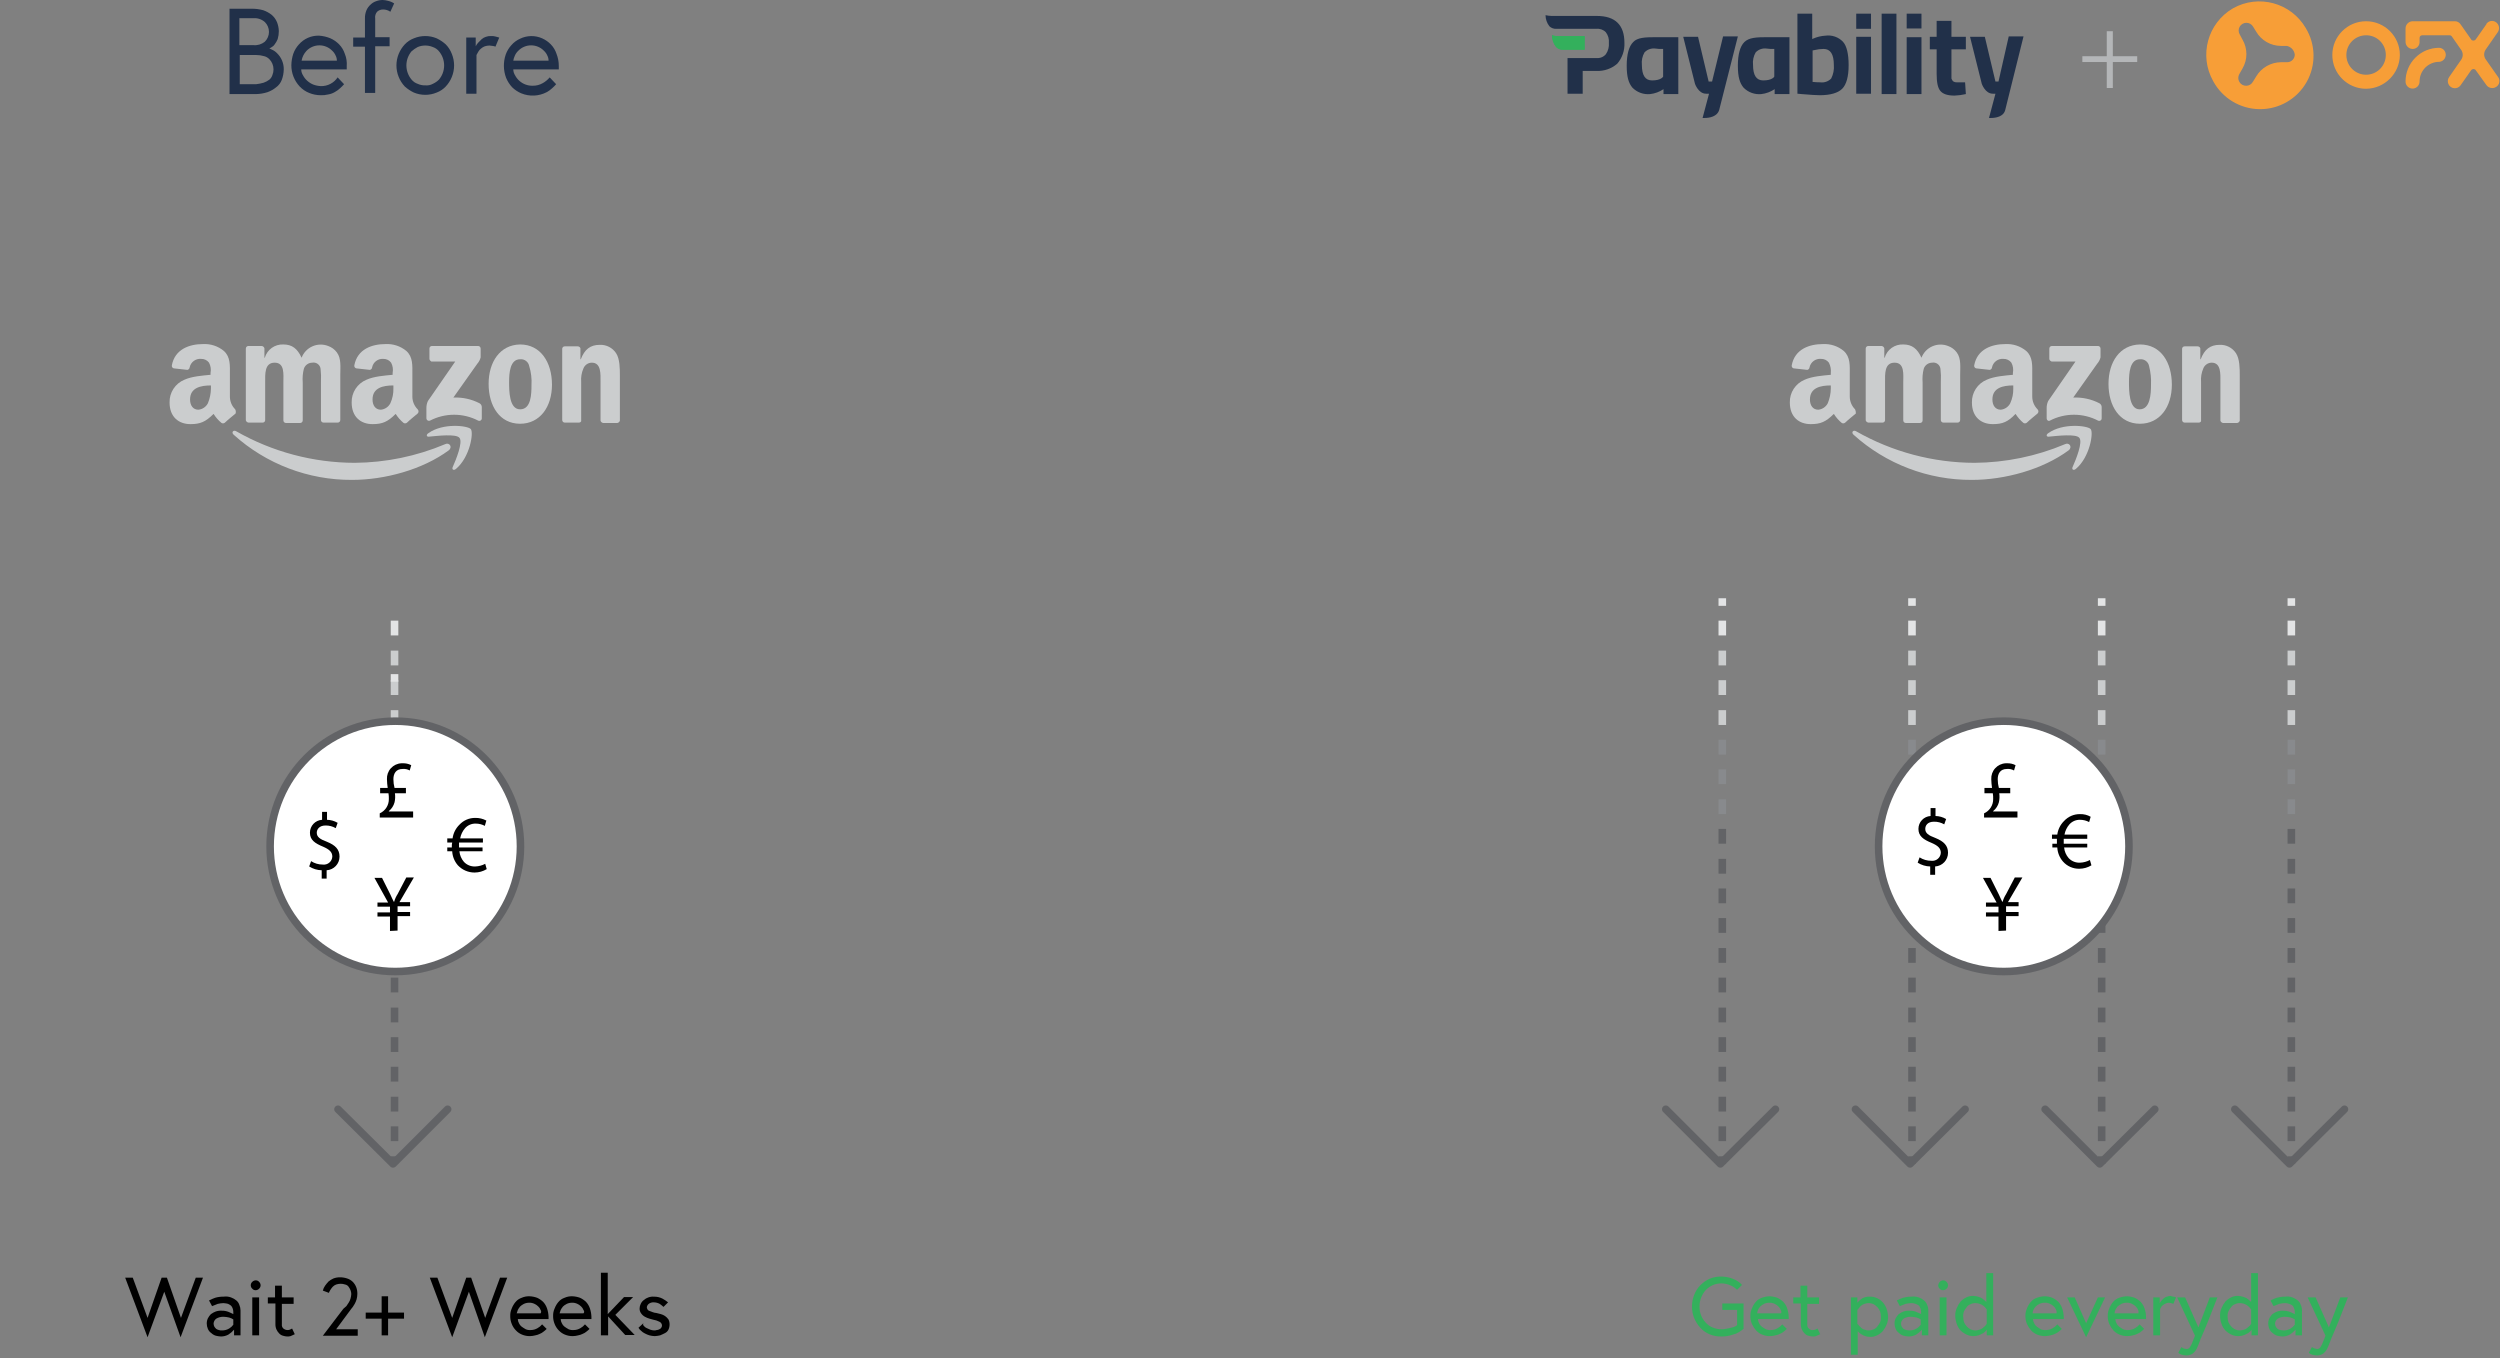 <?xml version="1.0" encoding="UTF-8"?> <svg xmlns="http://www.w3.org/2000/svg" xmlns:xlink="http://www.w3.org/1999/xlink" width="659px" height="358px" viewBox="0 0 659 358"><rect x="0" y="0" width="659" height="358" fill="#808080" stroke="none"/><!-- Generator: Sketch 55.2 (78181) - https://sketchapp.com --><title>OFX-Flow</title><desc>Created with Sketch.</desc><defs><radialGradient cx="50%" cy="46%" fx="50%" fy="46%" r="11388%" gradientTransform="translate(0.5,0.46),scale(0.003,1),translate(-0.5,-0.46)" id="radialGradient-1"><stop stop-color="#130F10" stop-opacity="0.2" offset="0%"></stop><stop stop-color="#130F10" stop-opacity="0.1" offset="46%"></stop><stop stop-color="#130F10" stop-opacity="0" offset="100%"></stop></radialGradient><radialGradient cx="50%" cy="-10790%" fx="50%" fy="-10790%" r="11388%" gradientTransform="translate(0.5,-107.9),scale(0.003,1),translate(-0.5,107.9)" id="radialGradient-2"><stop stop-color="#130F10" stop-opacity="0.2" offset="0%"></stop><stop stop-color="#130F10" stop-opacity="0.1" offset="46%"></stop><stop stop-color="#130F10" stop-opacity="0" offset="100%"></stop></radialGradient></defs><g id="Page-1" stroke="none" stroke-width="1" fill="none" fill-rule="evenodd"><g id="OFX-Flow" transform="translate(-48, 0)"><g id="Layer_1-2-2"><rect id="Rectangle" fill="#626366" fill-rule="nonzero" x="151" y="304.8" width="2" height="2"></rect><rect id="Rectangle" fill="#E3E4E5" fill-rule="nonzero" x="151" y="163.6" width="2" height="3.9"></rect><rect id="Rectangle" fill="#888A8D" fill-rule="nonzero" x="151" y="210.7" width="2" height="3.9"></rect><rect id="Rectangle" fill="#626366" fill-rule="nonzero" x="151" y="226.4" width="2" height="3.9"></rect><rect id="Rectangle" fill="#626366" fill-rule="nonzero" x="151" y="234.2" width="2" height="3.9"></rect><rect id="Rectangle" fill="#888A8D" fill-rule="nonzero" x="151" y="202.8" width="2" height="3.9"></rect><rect id="Rectangle" fill="#CBCDCE" fill-rule="nonzero" x="151" y="179.3" width="2" height="3.9"></rect><rect id="Rectangle" fill="#888A8D" fill-rule="nonzero" x="151" y="195" width="2" height="3.9"></rect><rect id="Rectangle" fill="#CBCDCE" fill-rule="nonzero" x="151" y="171.5" width="2" height="3.9"></rect><rect id="Rectangle" fill="#CBCDCE" fill-rule="nonzero" x="151" y="187.2" width="2" height="3.9"></rect><rect id="Rectangle" fill="#626366" fill-rule="nonzero" x="151" y="218.5" width="2" height="3.9"></rect><rect id="Rectangle" fill="#626366" fill-rule="nonzero" x="151" y="242" width="2" height="3.9"></rect><rect id="Rectangle" fill="#626366" fill-rule="nonzero" x="151" y="281.2" width="2" height="3.9"></rect><rect id="Rectangle" fill="#626366" fill-rule="nonzero" x="151" y="273.4" width="2" height="3.9"></rect><rect id="Rectangle" fill="#626366" fill-rule="nonzero" x="151" y="296.9" width="2" height="3.9"></rect><rect id="Rectangle" fill="#626366" fill-rule="nonzero" x="151" y="289.1" width="2" height="3.9"></rect><rect id="Rectangle" fill="#626366" fill-rule="nonzero" x="151" y="265.6" width="2" height="3.9"></rect><rect id="Rectangle" fill="#626366" fill-rule="nonzero" x="151" y="249.9" width="2" height="3.9"></rect><rect id="Rectangle" fill="#626366" fill-rule="nonzero" x="151" y="257.7" width="2" height="3.9"></rect><rect id="Rectangle" fill="#E3E4E5" fill-rule="nonzero" x="151" y="177.7" width="2" height="2"></rect><polyline id="Path" stroke="#626366" stroke-width="2" stroke-linecap="round" stroke-linejoin="round" points="137.1 292.4 151.6 306.8 166 292.4"></polyline><path d="M0,53.8 L322.1,53.8" id="Path" stroke="url(#radialGradient-1)"></path><path d="M420,53.8 L742.1,53.8" id="Path" stroke="url(#radialGradient-2)"></path><polyline id="Path" stroke="#626366" stroke-width="2" stroke-linecap="round" stroke-linejoin="round" points="537.1 292.4 551.5 306.8 566 292.4"></polyline><polyline id="Path" stroke="#626366" stroke-width="2" stroke-linecap="round" stroke-linejoin="round" points="587.1 292.4 601.5 306.8 616 292.4"></polyline><g id="Layer_1-2-2-2" transform="translate(92, 90)" fill="#CBCDCE" fill-rule="nonzero"><g id="layer1"><g id="g1967"><path d="M74.3,28.7 C67.4,33.8 57.4,36.5 48.8,36.5 C37.281,36.559 26.154,32.315 17.6,24.6 C16.9,24 17.5,23.2 18.3,23.7 C27.808,29.116 38.558,31.975 49.5,32 C57.677,31.938 65.763,30.274 73.3,27.1 C74.4,26.5 75.4,27.8 74.3,28.7" id="path8"></path><path d="M77.1,25.4 C76.2,24.3 71.3,24.9 69.1,25.1 C68.4,25.2 68.3,24.6 68.9,24.2 C72.8,21.4 79.3,22.2 80.1,23.1 C80.9,24 79.9,30.5 76.2,33.6 C75.6,34.1 75.1,33.8 75.3,33.2 C76.2,31.2 78.1,26.5 77.1,25.4" id="path10"></path><path d="M69.2,4.6 L69.2,1.9 C69.182,1.544 69.446,1.237 69.8,1.2 L82,1.2 C82.187,1.194 82.369,1.266 82.501,1.399 C82.634,1.531 82.706,1.713 82.7,1.9 L82.7,4.2 C82.543,4.831 82.234,5.415 81.8,5.9 L75.5,14.8 C77.892,14.687 80.271,15.204 82.4,16.3 C82.8,16.516 83.035,16.947 83,17.4 L83,20.3 C83,20.517 82.891,20.72 82.711,20.841 C82.53,20.961 82.301,20.984 82.1,20.9 C78.092,18.8 73.308,18.8 69.3,20.9 C69.099,20.969 68.878,20.941 68.701,20.823 C68.525,20.705 68.413,20.512 68.4,20.3 L68.4,17.6 C68.388,16.945 68.525,16.295 68.8,15.7 L76,5.3 L69.7,5.3 C69.6,5.2 69.2,5 69.2,4.6 L69.2,4.6" id="path12"></path><path d="M25.2,21.4 L21.5,21.4 C21.17,21.353 20.897,21.119 20.8,20.8 L20.8,1.9 C20.794,1.713 20.866,1.531 20.999,1.399 C21.131,1.266 21.313,1.194 21.5,1.2 L25,1.2 C25.33,1.247 25.603,1.481 25.7,1.8 L25.7,4.3 L25.8,4.3 C26.43,2.142 28.455,0.696 30.7,0.8 C33,0.8 34.4,1.9 35.5,4.3 C36.012,2.957 37.04,1.873 38.354,1.291 C39.669,0.709 41.161,0.676 42.5,1.2 C43.421,1.52 44.223,2.113 44.8,2.9 C46,4.5 45.7,6.8 45.7,8.8 L45.7,20.7 C45.706,20.887 45.634,21.069 45.501,21.201 C45.369,21.334 45.187,21.406 45,21.4 L41.3,21.4 C41.113,21.406 40.931,21.334 40.799,21.201 C40.666,21.069 40.594,20.887 40.6,20.7 L40.6,10.7 C40.668,9.533 40.635,8.362 40.5,7.2 C40.435,6.689 40.161,6.228 39.745,5.926 C39.329,5.623 38.806,5.505 38.3,5.6 L38.3,5.6 C37.3,5.609 36.416,6.251 36.1,7.2 C35.802,8.375 35.701,9.592 35.8,10.8 L35.8,20.8 C35.806,20.987 35.734,21.169 35.601,21.301 C35.469,21.434 35.287,21.506 35.1,21.5 L31.4,21.5 C31.213,21.506 31.031,21.434 30.899,21.301 C30.766,21.169 30.694,20.987 30.7,20.8 L30.7,10.8 C30.7,8.7 31.1,5.6 28.4,5.6 C25.7,5.6 25.9,8.6 25.9,10.8 L25.9,20.8 C25.863,21.154 25.556,21.418 25.2,21.4" id="path14"></path><path d="M93.1,0.8 C98.5,0.8 101.5,5.5 101.5,11.4 C101.5,17.3 98.3,21.7 93.1,21.7 C87.7,21.7 84.8,17 84.8,11.2 C84.8,5.4 87.8,0.9 93.1,0.8 M93.1,4.7 C90.4,4.7 90.2,8.4 90.2,10.7 C90.2,13 90.2,17.9 93.1,17.9 C96,17.9 96.1,13.9 96.1,11.5 C96.204,9.811 96.001,8.117 95.5,6.5 C95.288,5.368 94.246,4.587 93.1,4.7" id="path16"></path><path d="M108.6,21.4 L104.9,21.4 C104.713,21.406 104.531,21.334 104.399,21.201 C104.266,21.069 104.194,20.887 104.2,20.7 L104.2,1.9 C104.232,1.543 104.542,1.277 104.9,1.3 L108.3,1.3 C108.615,1.303 108.895,1.503 109,1.8 L109,4.7 L109.1,4.7 C110.1,2.1 111.6,0.9 114.1,0.9 C115.821,0.825 117.454,1.661 118.4,3.1 C119.4,4.6 119.4,7.2 119.4,9 L119.4,20.9 C119.303,21.219 119.03,21.453 118.7,21.5 L115,21.5 C114.67,21.453 114.397,21.219 114.3,20.9 L114.3,10.7 C114.3,8.6 114.5,5.6 112,5.6 C111.03,5.607 110.161,6.2 109.8,7.1 C109.303,8.231 109.097,9.469 109.2,10.7 L109.2,20.8 C109.3,21.1 109,21.4 108.6,21.4" id="path18"></path><path d="M66.1,17.9 C65.197,17 64.692,15.775 64.7,14.5 L64.7,8.8 C64.7,6.4 64.9,4.1 63.1,2.5 C61.558,1.229 59.594,0.587 57.6,0.7 C54.1,0.7 50.2,2 49.4,6.3 C49.33,6.657 49.549,7.007 49.9,7.1 L49.9,7.1 L53.5,7.5 C53.837,7.432 54.084,7.143 54.1,6.8 C54.389,5.45 55.622,4.515 57,4.6 C57.822,4.569 58.606,4.943 59.1,5.6 C59.538,6.428 59.679,7.381 59.5,8.3 L59.5,8.8 C57.4,9 54.6,9.2 52.6,10.1 C50.182,11.098 48.631,13.485 48.7,16.1 C48.7,19.9 51.1,21.8 54.2,21.8 C56.8,21.8 58.2,21.2 60.3,19.1 C60.864,20.009 61.574,20.82 62.4,21.5 C62.689,21.669 63.055,21.628 63.3,21.4 L63.3,21.4 C64,20.7 65.4,19.6 66.1,19 C66.403,18.696 66.403,18.204 66.1,17.9 L66.1,17.9 Z M58.9,16.3 C58.409,17.254 57.468,17.895 56.4,18 C55,18 54.2,16.9 54.2,15.3 C54.2,12.2 57,11.6 59.7,11.6 L59.7,12.4 L59.7,12.4 C59.734,13.744 59.461,15.078 58.9,16.3 L58.9,16.3 Z" id="Shape"></path><path d="M18,17.9 C17.097,17 16.592,15.775 16.6,14.5 L16.6,8.8 C16.6,6.4 16.8,4.1 15,2.5 C13.458,1.229 11.494,0.587 9.5,0.7 C6,0.7 2.1,2 1.3,6.3 C1.23,6.657 1.449,7.007 1.8,7.1 L1.8,7.1 L5.4,7.5 C5.737,7.432 5.984,7.143 6,6.8 C6.31,5.42 7.591,4.481 9,4.6 C9.822,4.569 10.606,4.943 11.1,5.6 C11.538,6.428 11.679,7.381 11.5,8.3 L11.5,8.8 C9.4,9 6.6,9.2 4.6,10.1 C2.182,11.098 0.631,13.485 0.7,16.1 C0.7,19.9 3.1,21.8 6.2,21.8 C8.8,21.8 10.2,21.2 12.3,19.1 C12.864,20.009 13.574,20.82 14.4,21.5 C14.689,21.669 15.055,21.628 15.3,21.4 L15.3,21.4 C16,20.7 17.4,19.6 18.1,19 C18.213,18.634 18.177,18.239 18,17.9 L18,17.9 Z M10.8,16.3 C10.309,17.254 9.368,17.895 8.3,18 C6.9,18 6.1,16.9 6.1,15.3 C6.1,12.2 8.9,11.6 11.6,11.6 L11.6,12.4 C11.585,13.739 11.314,15.063 10.8,16.3 L10.8,16.3 Z" id="Shape"></path></g></g></g><polyline id="Path" stroke="#626366" stroke-width="2" stroke-linecap="round" stroke-linejoin="round" points="487.1 292.4 501.5 306.8 516 292.4"></polyline><polyline id="Path" stroke="#626366" stroke-width="2" stroke-linecap="round" stroke-linejoin="round" points="637.1 292.4 651.5 306.8 666 292.4"></polyline><rect id="Rectangle" fill="#626366" fill-rule="nonzero" x="601" y="304.8" width="2" height="2"></rect><rect id="Rectangle" fill="#888A8D" fill-rule="nonzero" x="601" y="202.8" width="2" height="3.9"></rect><rect id="Rectangle" fill="#888A8D" fill-rule="nonzero" x="601" y="210.7" width="2" height="3.9"></rect><rect id="Rectangle" fill="#626366" fill-rule="nonzero" x="601" y="226.4" width="2" height="3.9"></rect><rect id="Rectangle" fill="#626366" fill-rule="nonzero" x="601" y="218.5" width="2" height="3.9"></rect><rect id="Rectangle" fill="#CBCDCE" fill-rule="nonzero" x="601" y="187.2" width="2" height="3.9"></rect><rect id="Rectangle" fill="#CBCDCE" fill-rule="nonzero" x="601" y="179.3" width="2" height="3.9"></rect><rect id="Rectangle" fill="#888A8D" fill-rule="nonzero" x="601" y="195" width="2" height="3.9"></rect><rect id="Rectangle" fill="#CBCDCE" fill-rule="nonzero" x="601" y="171.5" width="2" height="3.9"></rect><rect id="Rectangle" fill="#626366" fill-rule="nonzero" x="601" y="296.9" width="2" height="3.9"></rect><rect id="Rectangle" fill="#626366" fill-rule="nonzero" x="601" y="242" width="2" height="3.9"></rect><rect id="Rectangle" fill="#626366" fill-rule="nonzero" x="601" y="281.2" width="2" height="3.9"></rect><rect id="Rectangle" fill="#626366" fill-rule="nonzero" x="601" y="289.1" width="2" height="3.9"></rect><rect id="Rectangle" fill="#626366" fill-rule="nonzero" x="601" y="273.4" width="2" height="3.9"></rect><rect id="Rectangle" fill="#E3E4E5" fill-rule="nonzero" x="601" y="163.6" width="2" height="3.9"></rect><rect id="Rectangle" fill="#626366" fill-rule="nonzero" x="601" y="257.7" width="2" height="3.9"></rect><rect id="Rectangle" fill="#626366" fill-rule="nonzero" x="601" y="265.6" width="2" height="3.9"></rect><rect id="Rectangle" fill="#626366" fill-rule="nonzero" x="601" y="249.9" width="2" height="3.9"></rect><rect id="Rectangle" fill="#626366" fill-rule="nonzero" x="601" y="234.2" width="2" height="3.9"></rect><rect id="Rectangle" fill="#E3E4E5" fill-rule="nonzero" x="601" y="157.7" width="2" height="2"></rect><rect id="Rectangle" fill="#626366" fill-rule="nonzero" x="551" y="304.8" width="2" height="2"></rect><rect id="Rectangle" fill="#626366" fill-rule="nonzero" x="551" y="226.4" width="2" height="3.9"></rect><rect id="Rectangle" fill="#626366" fill-rule="nonzero" x="551" y="273.4" width="2" height="3.9"></rect><rect id="Rectangle" fill="#626366" fill-rule="nonzero" x="551" y="265.6" width="2" height="3.9"></rect><rect id="Rectangle" fill="#626366" fill-rule="nonzero" x="551" y="249.9" width="2" height="3.9"></rect><rect id="Rectangle" fill="#626366" fill-rule="nonzero" x="551" y="242" width="2" height="3.9"></rect><rect id="Rectangle" fill="#626366" fill-rule="nonzero" x="551" y="234.2" width="2" height="3.9"></rect><rect id="Rectangle" fill="#626366" fill-rule="nonzero" x="551" y="281.2" width="2" height="3.9"></rect><rect id="Rectangle" fill="#626366" fill-rule="nonzero" x="551" y="296.9" width="2" height="3.9"></rect><rect id="Rectangle" fill="#626366" fill-rule="nonzero" x="551" y="289.1" width="2" height="3.9"></rect><rect id="Rectangle" fill="#CBCDCE" fill-rule="nonzero" x="551" y="187.2" width="2" height="3.9"></rect><rect id="Rectangle" fill="#626366" fill-rule="nonzero" x="551" y="218.5" width="2" height="3.9"></rect><rect id="Rectangle" fill="#CBCDCE" fill-rule="nonzero" x="551" y="179.3" width="2" height="3.9"></rect><rect id="Rectangle" fill="#CBCDCE" fill-rule="nonzero" x="551" y="171.5" width="2" height="3.9"></rect><rect id="Rectangle" fill="#E3E4E5" fill-rule="nonzero" x="551" y="163.6" width="2" height="3.9"></rect><rect id="Rectangle" fill="#888A8D" fill-rule="nonzero" x="551" y="210.7" width="2" height="3.9"></rect><rect id="Rectangle" fill="#888A8D" fill-rule="nonzero" x="551" y="195" width="2" height="3.9"></rect><rect id="Rectangle" fill="#888A8D" fill-rule="nonzero" x="551" y="202.8" width="2" height="3.9"></rect><rect id="Rectangle" fill="#626366" fill-rule="nonzero" x="551" y="257.7" width="2" height="3.9"></rect><rect id="Rectangle" fill="#E3E4E5" fill-rule="nonzero" x="551" y="157.7" width="2" height="2"></rect><rect id="Rectangle" fill="#626366" fill-rule="nonzero" x="501" y="304.8" width="2" height="2"></rect><rect id="Rectangle" fill="#E3E4E5" fill-rule="nonzero" x="501" y="163.6" width="2" height="3.9"></rect><rect id="Rectangle" fill="#888A8D" fill-rule="nonzero" x="501" y="210.7" width="2" height="3.9"></rect><rect id="Rectangle" fill="#626366" fill-rule="nonzero" x="501" y="226.4" width="2" height="3.9"></rect><rect id="Rectangle" fill="#626366" fill-rule="nonzero" x="501" y="234.2" width="2" height="3.9"></rect><rect id="Rectangle" fill="#888A8D" fill-rule="nonzero" x="501" y="202.8" width="2" height="3.9"></rect><rect id="Rectangle" fill="#CBCDCE" fill-rule="nonzero" x="501" y="179.3" width="2" height="3.9"></rect><rect id="Rectangle" fill="#888A8D" fill-rule="nonzero" x="501" y="195" width="2" height="3.9"></rect><rect id="Rectangle" fill="#CBCDCE" fill-rule="nonzero" x="501" y="171.5" width="2" height="3.9"></rect><rect id="Rectangle" fill="#CBCDCE" fill-rule="nonzero" x="501" y="187.2" width="2" height="3.9"></rect><rect id="Rectangle" fill="#626366" fill-rule="nonzero" x="501" y="218.5" width="2" height="3.9"></rect><rect id="Rectangle" fill="#626366" fill-rule="nonzero" x="501" y="242" width="2" height="3.9"></rect><rect id="Rectangle" fill="#626366" fill-rule="nonzero" x="501" y="281.2" width="2" height="3.9"></rect><rect id="Rectangle" fill="#626366" fill-rule="nonzero" x="501" y="273.4" width="2" height="3.9"></rect><rect id="Rectangle" fill="#626366" fill-rule="nonzero" x="501" y="296.9" width="2" height="3.9"></rect><rect id="Rectangle" fill="#626366" fill-rule="nonzero" x="501" y="289.1" width="2" height="3.9"></rect><rect id="Rectangle" fill="#626366" fill-rule="nonzero" x="501" y="265.6" width="2" height="3.9"></rect><rect id="Rectangle" fill="#626366" fill-rule="nonzero" x="501" y="249.9" width="2" height="3.9"></rect><rect id="Rectangle" fill="#626366" fill-rule="nonzero" x="501" y="257.7" width="2" height="3.9"></rect><rect id="Rectangle" fill="#E3E4E5" fill-rule="nonzero" x="501" y="157.7" width="2" height="2"></rect><rect id="Rectangle" fill="#626366" fill-rule="nonzero" x="651" y="304.8" width="2" height="2"></rect><rect id="Rectangle" fill="#626366" fill-rule="nonzero" x="651" y="257.7" width="2" height="3.9"></rect><rect id="Rectangle" fill="#626366" fill-rule="nonzero" x="651" y="265.6" width="2" height="3.9"></rect><rect id="Rectangle" fill="#626366" fill-rule="nonzero" x="651" y="249.9" width="2" height="3.9"></rect><rect id="Rectangle" fill="#626366" fill-rule="nonzero" x="651" y="242" width="2" height="3.9"></rect><rect id="Rectangle" fill="#626366" fill-rule="nonzero" x="651" y="273.4" width="2" height="3.9"></rect><rect id="Rectangle" fill="#626366" fill-rule="nonzero" x="651" y="234.2" width="2" height="3.9"></rect><rect id="Rectangle" fill="#626366" fill-rule="nonzero" x="651" y="289.1" width="2" height="3.9"></rect><rect id="Rectangle" fill="#626366" fill-rule="nonzero" x="651" y="296.9" width="2" height="3.9"></rect><rect id="Rectangle" fill="#626366" fill-rule="nonzero" x="651" y="281.2" width="2" height="3.9"></rect><rect id="Rectangle" fill="#CBCDCE" fill-rule="nonzero" x="651" y="179.3" width="2" height="3.9"></rect><rect id="Rectangle" fill="#888A8D" fill-rule="nonzero" x="651" y="195" width="2" height="3.9"></rect><rect id="Rectangle" fill="#CBCDCE" fill-rule="nonzero" x="651" y="171.5" width="2" height="3.9"></rect><rect id="Rectangle" fill="#CBCDCE" fill-rule="nonzero" x="651" y="187.2" width="2" height="3.9"></rect><rect id="Rectangle" fill="#E3E4E5" fill-rule="nonzero" x="651" y="163.6" width="2" height="3.9"></rect><rect id="Rectangle" fill="#888A8D" fill-rule="nonzero" x="651" y="210.7" width="2" height="3.9"></rect><rect id="Rectangle" fill="#626366" fill-rule="nonzero" x="651" y="218.5" width="2" height="3.9"></rect><rect id="Rectangle" fill="#888A8D" fill-rule="nonzero" x="651" y="202.8" width="2" height="3.9"></rect><rect id="Rectangle" fill="#626366" fill-rule="nonzero" x="651" y="226.4" width="2" height="3.9"></rect><rect id="Rectangle" fill="#E3E4E5" fill-rule="nonzero" x="651" y="157.7" width="2" height="2"></rect><circle id="Oval" stroke="#626366" stroke-width="2" fill="#FFFFFF" fill-rule="nonzero" cx="152.2" cy="223.1" r="33"></circle><path d="M150.8,245.4 L150.8,241.6 L147.5,241.6 L147.5,240.5 L150.8,240.5 L150.8,239 L147.5,239 L147.5,237.9 L150.3,237.9 L146.7,231.4 L148.7,231.4 L150.9,235.8 C151.2,236.5 151.5,237.1 151.8,237.7 L151.9,237.7 C152.096,236.991 152.4,236.317 152.8,235.7 L155.1,231.3 L157.1,231.3 L153.3,237.8 L156.1,237.8 L156.1,238.9 L152.8,238.9 L152.8,240.4 L156.1,240.4 L156.1,241.5 L152.8,241.5 L152.8,245.3 L150.8,245.4 Z" id="Path" fill="#000000" fill-rule="nonzero"></path><path d="M176.3,229.1 C175.335,229.686 174.229,229.997 173.1,230 C171.433,230.005 169.839,229.317 168.7,228.1 C167.801,227.069 167.273,225.766 167.2,224.4 L165.9,224.4 L165.9,223.4 L167.1,223.4 L167.1,223.1 C167.084,222.764 167.117,222.427 167.2,222.1 L165.9,222.1 L165.9,221 L167.3,221 C167.484,219.633 168.117,218.367 169.1,217.4 C170.18,216.23 171.708,215.576 173.3,215.6 C174.311,215.582 175.309,215.823 176.2,216.3 L175.8,217.7 C175.063,217.302 174.238,217.096 173.4,217.1 C172.336,217.07 171.312,217.509 170.6,218.3 C169.932,219.067 169.483,220 169.3,221 L175.3,221 L175.3,222.1 L169,222.1 L169,223.4 L175.2,223.4 L175.2,224.4 L169.1,224.4 C169.199,225.435 169.618,226.414 170.3,227.2 C171.076,228.021 172.172,228.459 173.3,228.4 C174.209,228.369 175.098,228.129 175.9,227.7 L176.3,229.1 Z" id="Path" fill="#000000" fill-rule="nonzero"></path><path d="M132.8,231.6 L132.8,229.4 C131.629,229.375 130.488,229.029 129.5,228.4 L130,227 C130.923,227.597 132.001,227.91 133.1,227.9 C133.715,227.976 134.333,227.793 134.807,227.394 C135.281,226.996 135.569,226.418 135.6,225.8 C135.6,224.6 134.8,223.9 133.2,223.2 C131,222.3 129.7,221.4 129.7,219.5 C129.697,217.698 131.101,216.206 132.9,216.1 L132.9,214 L134.2,214 L134.2,216.1 C135.187,216.118 136.152,216.394 137,216.9 L136.5,218.3 C135.681,217.825 134.747,217.583 133.8,217.6 C132.2,217.6 131.5,218.6 131.5,219.5 C131.5,220.6 132.3,221.2 134.2,221.9 C136.4,222.8 137.5,223.9 137.5,225.8 C137.498,227.711 136.007,229.289 134.1,229.4 L134.1,231.6 L132.8,231.6 Z" id="Path" fill="#000000" fill-rule="nonzero"></path><path d="M148.1,215.5 L148.1,214.4 C149.59,213.73 150.535,212.234 150.5,210.6 C150.517,210.098 150.483,209.595 150.4,209.1 L148.2,209.1 L148.2,207.7 L150.2,207.7 C150.084,206.938 150.017,206.17 150,205.4 C149.946,204.339 150.316,203.3 151.029,202.512 C151.742,201.724 152.739,201.252 153.8,201.2 L154.1,201.2 C154.897,201.163 155.69,201.335 156.4,201.7 L156,203.1 C155.425,202.769 154.76,202.629 154.1,202.7 C152.4,202.7 151.7,203.9 151.7,205.4 C151.701,206.176 151.802,206.949 152,207.7 L155,207.7 L155,209.1 L152.1,209.1 C152.217,209.899 152.183,210.713 152,211.5 C151.757,212.406 151.232,213.212 150.5,213.8 L150.5,213.9 L156.9,213.9 L156.9,215.5 L148.1,215.5 Z" id="Path" fill="#000000" fill-rule="nonzero"></path><circle id="Oval" stroke="#626366" stroke-width="2" fill="#FFFFFF" fill-rule="nonzero" cx="576.2" cy="223.1" r="33"></circle><path d="M574.8,245.4 L574.8,241.6 L571.5,241.6 L571.5,240.5 L574.8,240.5 L574.8,239 L571.5,239 L571.5,237.9 L574.3,237.9 L570.7,231.4 L572.7,231.4 L574.9,235.8 C575.2,236.5 575.5,237.1 575.8,237.7 L575.9,237.7 C576.096,236.991 576.4,236.317 576.8,235.7 L579.1,231.3 L581.1,231.3 L577.3,237.8 L580.1,237.8 L580.1,238.9 L576.8,238.9 L576.8,240.4 L580.1,240.4 L580.1,241.5 L576.8,241.5 L576.8,245.3 L574.8,245.4 Z" id="Path" fill="#000000" fill-rule="nonzero"></path><path d="M599.3,228.1 C598.335,228.686 597.229,228.997 596.1,229 C594.457,229.029 592.884,228.335 591.8,227.1 C590.901,226.069 590.373,224.766 590.3,223.4 L589,223.4 L589,222.4 L590.2,222.4 L590.2,221.1 L588.9,221.1 L588.9,220 L590.3,220 C590.484,218.633 591.117,217.367 592.1,216.4 C593.18,215.23 594.708,214.576 596.3,214.6 C597.28,214.57 598.249,214.812 599.1,215.3 L598.7,216.7 C597.963,216.302 597.138,216.096 596.3,216.1 C595.236,216.07 594.212,216.509 593.5,217.3 C592.832,218.067 592.383,219 592.2,220 L598.2,220 L598.2,221.1 L592,221.1 L592,222.4 L598.2,222.4 L598.2,223.4 L592.1,223.4 C592.199,224.435 592.618,225.414 593.3,226.2 C594.076,227.021 595.172,227.459 596.3,227.4 C597.209,227.369 598.098,227.129 598.9,226.7 L599.3,228.1 Z" id="Path" fill="#000000" fill-rule="nonzero"></path><path d="M556.8,230.6 L556.8,228.4 C555.629,228.375 554.488,228.029 553.5,227.4 L554,226 C554.923,226.597 556.001,226.91 557.1,226.9 C557.715,226.976 558.333,226.793 558.807,226.394 C559.281,225.996 559.569,225.418 559.6,224.8 C559.6,223.6 558.8,222.9 557.2,222.2 C555,221.3 553.7,220.4 553.7,218.5 C553.697,216.698 555.101,215.206 556.9,215.1 L556.9,213 L558.2,213 L558.2,215.1 C559.187,215.118 560.152,215.394 561,215.9 L560.5,217.3 C559.681,216.825 558.747,216.583 557.8,216.6 C556.1,216.6 555.5,217.6 555.5,218.5 C555.5,219.6 556.3,220.2 558.2,220.9 C560.4,221.8 561.5,222.9 561.5,224.8 C561.498,226.711 560.007,228.289 558.1,228.4 L558.1,230.6 L556.8,230.6 Z" id="Path" fill="#000000" fill-rule="nonzero"></path><path d="M571,215.5 L571,214.4 C572.49,213.73 573.435,212.234 573.4,210.6 C573.417,210.098 573.383,209.595 573.3,209.1 L571.1,209.1 L571.1,207.7 L573.1,207.7 C572.984,206.938 572.917,206.17 572.9,205.4 C572.846,204.339 573.216,203.3 573.929,202.512 C574.642,201.724 575.639,201.252 576.7,201.2 L577,201.2 C577.797,201.163 578.59,201.335 579.3,201.7 L578.9,203.1 C578.325,202.769 577.66,202.629 577,202.7 C575.3,202.7 574.6,203.9 574.6,205.4 C574.601,206.176 574.702,206.949 574.9,207.7 L577.9,207.7 L577.9,209.1 L575,209.1 C575.117,209.899 575.083,210.713 574.9,211.5 C574.657,212.406 574.132,213.212 573.4,213.8 L573.4,213.9 L579.8,213.9 L579.8,215.5 L571,215.5 Z" id="Path" fill="#000000" fill-rule="nonzero"></path><g id="Layer_1-2-3" transform="translate(519, 90)" fill="#CBCDCE" fill-rule="nonzero"><g id="layer1-2"><g id="g1967-2"><path d="M74.3,28.7 C67.4,33.8 57.4,36.5 48.8,36.5 C37.281,36.559 26.154,32.315 17.6,24.6 C16.9,24 17.5,23.2 18.3,23.7 C27.808,29.116 38.558,31.975 49.5,32 C57.677,31.938 65.763,30.274 73.3,27.1 C74.4,26.5 75.4,27.8 74.3,28.7" id="path8-2"></path><path d="M77.1,25.4 C76.2,24.3 71.3,24.9 69.1,25.1 C68.4,25.2 68.3,24.6 68.9,24.2 C72.8,21.4 79.3,22.2 80.1,23.1 C80.9,24 79.9,30.5 76.2,33.6 C75.6,34.1 75.1,33.8 75.3,33.2 C76.2,31.2 78.1,26.5 77.1,25.4" id="path10-2"></path><path d="M69.2,4.6 L69.2,1.9 C69.194,1.713 69.266,1.531 69.399,1.399 C69.531,1.266 69.713,1.194 69.9,1.2 L82,1.2 C82.187,1.194 82.369,1.266 82.501,1.399 C82.634,1.531 82.706,1.713 82.7,1.9 L82.7,4.2 C82.543,4.831 82.234,5.415 81.8,5.9 L75.5,14.8 C77.892,14.687 80.271,15.204 82.4,16.3 C82.8,16.516 83.035,16.947 83,17.4 L83,20.3 C83,20.517 82.891,20.72 82.711,20.841 C82.53,20.961 82.301,20.984 82.1,20.9 C78.092,18.8 73.308,18.8 69.3,20.9 C68.9,21.1 68.5,20.7 68.5,20.3 L68.5,17.6 C68.488,16.945 68.625,16.295 68.9,15.7 L76.1,5.3 L69.8,5.3 C69.6,5.2 69.2,5 69.2,4.6 L69.2,4.6" id="path12-2"></path><path d="M25.2,21.4 L21.5,21.4 C21.17,21.353 20.897,21.119 20.8,20.8 L20.8,1.9 C20.794,1.713 20.866,1.531 20.999,1.399 C21.131,1.266 21.313,1.194 21.5,1.2 L25,1.2 C25.33,1.247 25.603,1.481 25.7,1.8 L25.7,4.3 L25.8,4.3 C26.43,2.142 28.455,0.696 30.7,0.8 C33,0.8 34.4,1.9 35.5,4.3 C36.012,2.957 37.04,1.873 38.354,1.291 C39.669,0.709 41.161,0.676 42.5,1.2 C43.421,1.52 44.223,2.113 44.8,2.9 C46,4.5 45.7,6.8 45.7,8.8 L45.7,20.7 C45.706,20.887 45.634,21.069 45.501,21.201 C45.369,21.334 45.187,21.406 45,21.4 L41.3,21.4 C41.113,21.406 40.931,21.334 40.799,21.201 C40.666,21.069 40.594,20.887 40.6,20.7 L40.6,10.7 C40.668,9.533 40.635,8.362 40.5,7.2 C40.435,6.689 40.161,6.228 39.745,5.926 C39.329,5.623 38.806,5.505 38.3,5.6 L38.3,5.6 C37.3,5.609 36.416,6.251 36.1,7.2 C35.802,8.375 35.701,9.592 35.8,10.8 L35.8,20.8 C35.806,20.987 35.734,21.169 35.601,21.301 C35.469,21.434 35.287,21.506 35.1,21.5 L31.4,21.5 C31.213,21.506 31.031,21.434 30.899,21.301 C30.766,21.169 30.694,20.987 30.7,20.8 L30.7,10.8 C30.7,8.7 31.1,5.6 28.4,5.6 C25.7,5.6 25.9,8.6 25.9,10.8 L25.9,20.8 C25.863,21.154 25.556,21.418 25.2,21.4" id="path14-2"></path><path d="M93.1,0.8 C98.6,0.8 101.5,5.5 101.5,11.4 C101.5,17.3 98.3,21.7 93.1,21.7 C87.7,21.7 84.8,17 84.8,11.2 C84.8,5.4 87.8,0.9 93.1,0.8 M93.1,4.7 C90.4,4.7 90.2,8.4 90.2,10.7 C90.2,13 90.2,17.9 93,17.9 C95.8,17.9 96,13.9 96,11.5 C96.087,9.818 95.918,8.132 95.5,6.5 C95.288,5.368 94.246,4.587 93.1,4.7" id="path16-2"></path><path d="M108.6,21.4 L104.9,21.4 C104.713,21.406 104.531,21.334 104.399,21.201 C104.266,21.069 104.194,20.887 104.2,20.7 L104.2,1.9 C104.232,1.543 104.542,1.277 104.9,1.3 L108.3,1.3 C108.615,1.303 108.895,1.503 109,1.8 L109,4.7 L109.1,4.7 C110.1,2.1 111.6,0.9 114.1,0.9 C115.821,0.825 117.454,1.661 118.4,3.1 C119.4,4.6 119.4,7.2 119.4,9 L119.4,20.9 C119.303,21.219 119.03,21.453 118.7,21.5 L115,21.5 C114.67,21.453 114.397,21.219 114.3,20.9 L114.3,10.7 C114.3,8.6 114.5,5.6 112,5.6 C111.03,5.607 110.161,6.2 109.8,7.1 C109.303,8.231 109.097,9.469 109.2,10.7 L109.2,20.8 C109.3,21.1 109,21.4 108.6,21.4" id="path18-2"></path><path d="M66.1,17.9 C65.197,17 64.692,15.775 64.7,14.5 L64.7,8.8 C64.7,6.4 64.9,4.1 63.1,2.5 C61.558,1.229 59.594,0.587 57.6,0.7 C54.1,0.7 50.2,2 49.4,6.3 C49.33,6.657 49.549,7.007 49.9,7.1 L49.9,7.1 L53.5,7.5 C53.837,7.432 54.084,7.143 54.1,6.8 C54.41,5.42 55.691,4.481 57.1,4.6 C57.922,4.569 58.706,4.943 59.2,5.6 C59.638,6.428 59.779,7.381 59.6,8.3 L59.6,8.8 C57.5,9 54.7,9.2 52.7,10.1 C50.282,11.098 48.731,13.485 48.8,16.1 C48.8,19.9 51.2,21.8 54.3,21.8 C56.9,21.8 58.3,21.2 60.3,19.1 C60.864,20.009 61.574,20.82 62.4,21.5 C62.689,21.669 63.055,21.628 63.3,21.4 L63.3,21.4 C64,20.7 65.4,19.6 66.1,19 C66.403,18.696 66.403,18.204 66.1,17.9 Z M58.9,16.3 C58.409,17.254 57.468,17.895 56.4,18 C55,18 54.2,16.9 54.2,15.3 C54.2,12.2 57,11.6 59.7,11.6 L59.7,12.4 L59.7,12.4 C59.734,13.744 59.461,15.078 58.9,16.3 L58.9,16.3 Z" id="Shape"></path><path d="M18,17.9 C17.097,17 16.592,15.775 16.6,14.5 L16.6,8.8 C16.6,6.4 16.8,4.1 15,2.5 C13.458,1.229 11.494,0.587 9.5,0.7 C6,0.7 2.1,2 1.3,6.3 C1.23,6.657 1.449,7.007 1.8,7.1 L1.8,7.1 L5.4,7.5 C5.737,7.432 5.984,7.143 6,6.8 C6.31,5.42 7.591,4.481 9,4.6 C9.822,4.569 10.606,4.943 11.1,5.6 C11.523,6.433 11.697,7.371 11.6,8.3 L11.6,8.8 C9.5,9 6.7,9.2 4.7,10.1 C2.282,11.098 0.731,13.485 0.8,16.1 C0.8,19.9 3.2,21.8 6.3,21.8 C8.9,21.8 10.3,21.2 12.4,19.1 C12.964,20.009 13.674,20.82 14.5,21.5 C14.789,21.669 15.155,21.628 15.4,21.4 L15.4,21.4 C16.1,20.7 17.5,19.6 18.2,19 C18.223,18.623 18.155,18.245 18,17.9 L18,17.9 Z M10.8,16.3 C10.309,17.254 9.368,17.895 8.3,18 C6.9,18 6.1,16.9 6.1,15.3 C6.1,12.2 8.9,11.6 11.6,11.6 L11.6,12.4 C11.585,13.739 11.314,15.063 10.8,16.3 L10.8,16.3 Z" id="Shape"></path></g></g></g><g id="Payability-Logo-Dark" transform="translate(455, 3)"><g id="Group"><path d="M60.7,9.9 L60.7,17.2 C60.7,17.2 60.2,18.2 57.8,18.2 C56,18.2 55.1,16.9 55.1,14.1 C54.972,12.953 55.218,11.796 55.8,10.8 C56.551,10.022 57.629,9.65 58.7,9.8 C59.362,9.901 60.032,9.935 60.7,9.9 L60.7,9.9 Z M52.8,8.1 C51.7,9.2 51.1,11.3 51.1,14.3 C51.1,17.3 51.6,18.9 52.6,20.1 C53.826,21.352 55.556,21.978 57.3,21.8 C58.554,21.653 59.754,21.207 60.8,20.5 L60.8,21.8 L64.7,21.8 L64.7,6.8 L58.8,6.8 C56,6.8 54,6.9 52.8,8.1 Z M31.4,9.9 L31.4,17.2 C31.4,17.2 30.9,18.2 28.5,18.2 C26.7,18.2 25.8,16.9 25.8,14.1 C25.672,12.953 25.918,11.796 26.5,10.8 C27.251,10.022 28.329,9.65 29.4,9.8 C30.061,9.91 30.732,9.943 31.4,9.9 L31.4,9.9 Z M23.5,8.1 C22.4,9.2 21.8,11.3 21.8,14.3 C21.8,17.3 22.3,18.9 23.3,20.1 C24.526,21.352 26.256,21.978 28,21.8 C29.254,21.653 30.454,21.207 31.5,20.5 L31.5,21.8 L35.4,21.8 L35.4,6.8 L29.5,6.8 C26.6,6.8 24.6,6.9 23.5,8.1 L23.5,8.1 Z M119.8,18.5 L119,18.5 L116.2,6.7 L112.3,6.7 L115.4,19.1 C115.4,19.1 116.3,21.7 118.3,21.7 L119,21.7 L117.3,28.1 L117.8,28.1 C119,28.1 121.2,27.8 121.6,25.9 L126.4,6.6 L122.5,6.6 L119.8,18.5 Z M44.3,18.5 L43.4,18.5 L40.6,6.7 L36.7,6.7 L39.8,19.1 C39.8,19.1 40.7,21.7 42.7,21.7 L43.5,21.7 L41.8,28.1 L42.3,28.1 C43.5,28.1 45.7,27.8 46.2,25.9 L51.1,6.6 L47.2,6.6 L44.3,18.5 Z M13.9,1.2 L2,1.2 C1.462,1.183 0.926,1.116 0.4,1 C0.41,2.05 0.761,3.067 1.4,3.9 C1.876,4.374 2.529,4.628 3.2,4.6 L13.8,4.6 C14.728,4.494 15.652,4.827 16.3,5.5 C16.909,6.3 17.195,7.299 17.1,8.3 C17.193,9.363 16.91,10.425 16.3,11.3 C15.683,12.026 14.747,12.401 13.8,12.3 L6.2,12.3 L6.2,21.7 L10.2,21.7 L10.2,15.7 L13.8,15.7 C15.809,15.793 17.777,15.113 19.3,13.8 C20.613,12.277 21.293,10.309 21.2,8.3 C21.2,3.6 18.8,1.2 13.9,1.2 Z M75.7,17.7 C74.949,18.478 73.871,18.85 72.8,18.7 C72.165,18.701 71.531,18.667 70.9,18.6 L70.8,18.6 L70.8,10.3 L71.3,10.2 C72.085,10.002 72.891,9.901 73.7,9.9 C75.5,9.9 76.4,11.3 76.4,14.1 C76.509,15.342 76.266,16.589 75.7,17.7 L75.7,17.7 Z M74.2,6.4 C73.061,6.464 71.942,6.735 70.9,7.2 L70.7,7.3 L70.7,0.6 L66.8,0.6 L66.8,21.7 L67.9,21.8 C70.2,22 71.9,22.1 72.7,22.1 C75.5,22.1 77.5,21.5 78.6,20.4 C79.7,19.3 80.3,17.2 80.3,14.2 C80.3,11.2 79.8,9.1 78.8,8 C77.61,6.763 75.901,6.169 74.2,6.4 Z M82.3,4.6 L86.2,4.6 L86.2,0.6 L82.3,0.6 L82.3,4.6 Z M82.3,6.7 L82.3,21.7 L86.2,21.7 L86.2,6.7 L82.3,6.7 Z M95.6,0.6 L95.6,4.5 L99.5,4.5 L99.5,0.6 L95.6,0.6 Z M95.6,21.8 L99.5,21.8 L99.5,6.8 L95.6,6.8 L95.6,21.8 Z M89,21.8 L92.9,21.8 L92.9,0.6 L89,0.6 L89,21.8 Z M108.8,18.7 C108.443,18.708 108.093,18.603 107.8,18.4 C107.63,18.19 107.495,17.953 107.4,17.7 L107.4,10 L111.2,10 L111.2,6.7 L107.4,6.7 L107.4,2.5 L103.5,2.5 L103.5,6.7 L101.7,6.7 L101.7,10 L103.5,10 L103.5,16.5 C103.5,18.7 103.8,20.2 104.5,21 C105.2,21.8 106.4,22.2 108.2,22.2 C109.211,22.165 110.216,22.031 111.2,21.8 L111,18.7 L108.8,18.7 Z" id="Fill-1" fill="#213049"></path><path d="M5,10.1 C4.329,10.128 3.676,9.874 3.2,9.4 C2.501,8.517 2.114,7.426 2.1,6.3 C2.616,6.465 3.159,6.532 3.7,6.5 L10.7,6.5 L10.7,10.1 L5,10.1 Z" id="Fill-4" fill="#33B05C"></path><path d="M5,10.1 C4.329,10.128 3.676,9.874 3.2,9.4 C2.501,8.517 2.114,7.426 2.1,6.3 C2.616,6.465 3.159,6.532 3.7,6.5 L10.7,6.5 L10.7,10.1 L5,10.1 Z" id="Path" fill="#33B05C"></path></g></g><polygon id="Path" fill="#B4B6B8" fill-rule="nonzero" points="611.37 14.82 611.37 16.35 604.94 16.35 604.94 23.2 603.34 23.2 603.34 16.35 596.91 16.35 596.91 14.82 603.34 14.82 603.34 8.23 604.94 8.23 604.94 14.82"></polygon><path d="M114.3,2.3 C115.347,2.285 116.391,2.42 117.4,2.7 C118.194,2.978 118.937,3.383 119.6,3.9 C120.206,4.418 120.685,5.068 121,5.8 C121.309,6.564 121.479,7.376 121.5,8.2 C121.499,8.911 121.398,9.617 121.2,10.3 C120.994,10.799 120.725,11.269 120.4,11.7 C120.174,12.04 119.864,12.316 119.5,12.5 C119.3,12.6 119.2,12.7 119,12.8 C119.247,12.865 119.483,12.966 119.7,13.1 C120.192,13.306 120.634,13.612 121,14 C122.173,15.12 122.825,16.678 122.8,18.3 C122.78,19.221 122.611,20.133 122.3,21 C122.011,21.802 121.489,22.498 120.8,23 C120.116,23.565 119.337,24.005 118.5,24.3 C117.53,24.612 116.519,24.78 115.5,24.8 L108.5,24.8 L108.5,2.3 L114.3,2.3 Z M117.8,11 C118.504,10.318 118.901,9.38 118.901,8.4 C118.901,7.42 118.504,6.482 117.8,5.8 C116.976,5.075 115.894,4.714 114.8,4.8 L111.1,4.8 L111.1,11.9 L114.8,11.9 C115.879,12.007 116.957,11.683 117.8,11 L117.8,11 Z M117.5,21.8 C118.039,21.613 118.545,21.343 119,21 C119.377,20.685 119.654,20.269 119.8,19.8 C120.2,18.84 120.2,17.76 119.8,16.8 C119.617,16.35 119.345,15.942 119,15.6 C118.62,15.204 118.134,14.926 117.6,14.8 C116.917,14.602 116.211,14.501 115.5,14.5 L111.2,14.5 L111.2,22.2 L115.5,22.2 C116.177,22.125 116.846,21.991 117.5,21.8 Z" id="Shape" fill="#213049" fill-rule="nonzero"></path><path d="M135.1,10.1 C135.962,10.48 136.743,11.024 137.4,11.7 C138.085,12.408 138.598,13.263 138.9,14.2 C139.315,15.213 139.486,16.309 139.4,17.4 L139.4,18.3 L127.4,18.3 C127.411,18.87 127.585,19.425 127.9,19.9 C128.177,20.43 128.55,20.905 129,21.3 C129.47,21.725 130.012,22.064 130.6,22.3 C131.241,22.538 131.916,22.673 132.6,22.7 C134.363,22.736 136.023,21.868 137,20.4 L138.7,22.2 C138.359,22.591 137.991,22.959 137.6,23.3 C137.176,23.689 136.705,24.025 136.2,24.3 C135.675,24.603 135.099,24.806 134.5,24.9 C133.847,25.065 133.173,25.133 132.5,25.1 C131.471,25.095 130.452,24.891 129.5,24.5 C128.553,24.122 127.7,23.542 127,22.8 C125.579,21.282 124.792,19.279 124.8,17.2 C124.82,16.181 124.988,15.17 125.3,14.2 C125.626,13.274 126.136,12.423 126.8,11.7 C128.136,10.182 130.079,9.339 132.1,9.4 C133.132,9.467 134.145,9.704 135.1,10.1 L135.1,10.1 Z M136.5,14.7 C136.294,14.208 135.988,13.766 135.6,13.4 C134.71,12.476 133.483,11.954 132.2,11.954 C130.917,11.954 129.69,12.476 128.8,13.4 C128.119,14.119 127.666,15.024 127.5,16 L136.8,16 C136.807,15.549 136.704,15.102 136.5,14.7 Z" id="Shape" fill="#213049" fill-rule="nonzero"></path><path d="M144.2,9.9 L144.2,4.8 C144.187,4.08 144.323,3.365 144.6,2.7 C144.849,2.124 145.225,1.611 145.7,1.2 C146.123,0.787 146.636,0.478 147.2,0.3 C147.743,0.095 148.32,-0.007 148.9,1.24433883e-14 C149.339,0.018 149.776,0.085 150.2,0.2 C150.804,0.328 151.381,0.565 151.9,0.9 L150.9,3.1 C150.344,2.708 149.68,2.499 149,2.5 C148.409,2.484 147.835,2.699 147.4,3.1 C146.983,3.6 146.801,4.256 146.9,4.9 L146.9,9.8 L150.7,9.8 L150.7,12.2 L146.9,12.2 L146.9,24.5 L144.2,24.5 L144.2,12.3 L141.1,12.3 L141.1,9.9 L144.2,9.9 Z" id="Path" fill="#213049" fill-rule="nonzero"></path><path d="M163.1,10.1 C163.973,10.515 164.782,11.053 165.5,11.7 C166.202,12.412 166.747,13.264 167.1,14.2 C167.9,16.155 167.9,18.345 167.1,20.3 C166.723,21.224 166.181,22.071 165.5,22.8 C164.834,23.511 164.012,24.058 163.1,24.4 C161.18,25.2 159.02,25.2 157.1,24.4 C156.227,23.985 155.418,23.447 154.7,22.8 C154.019,22.071 153.477,21.224 153.1,20.3 C152.3,18.345 152.3,16.155 153.1,14.2 C153.477,13.276 154.019,12.429 154.7,11.7 C155.366,10.989 156.188,10.442 157.1,10.1 C159.02,9.3 161.18,9.3 163.1,10.1 L163.1,10.1 Z M162.1,22.1 C162.692,21.827 163.233,21.455 163.7,21 C164.127,20.494 164.465,19.919 164.7,19.3 C165.2,17.979 165.2,16.521 164.7,15.2 C164.465,14.581 164.127,14.006 163.7,13.5 C163.279,12.992 162.725,12.611 162.1,12.4 C160.82,11.867 159.38,11.867 158.1,12.4 C157.529,12.708 156.992,13.077 156.5,13.5 C156.073,14.006 155.735,14.581 155.5,15.2 C155,16.521 155,17.979 155.5,19.3 C155.735,19.919 156.073,20.494 156.5,21 C156.921,21.508 157.475,21.889 158.1,22.1 C158.727,22.385 159.411,22.522 160.1,22.5 C160.792,22.572 161.489,22.432 162.1,22.1 L162.1,22.1 Z" id="Shape" fill="#213049" fill-rule="nonzero"></path><path d="M178.5,9.6 L179.6,9.9 L178.6,12.3 C178.347,12.187 178.076,12.119 177.8,12.1 C177.5,12.1 177.3,12 177,12 C176.593,12.018 176.19,12.085 175.8,12.2 C175.434,12.34 175.095,12.543 174.8,12.8 C174.516,13.018 174.278,13.29 174.1,13.6 C173.9,13.9 173.8,14.2 173.6,14.5 L173.6,24.7 L170.9,24.7 L170.9,9.9 L173.4,9.9 L173.4,12.2 C173.575,11.829 173.811,11.491 174.1,11.2 L175,10.3 C175.32,10.025 175.695,9.82 176.1,9.7 C176.547,9.536 177.024,9.468 177.5,9.5 C177.836,9.488 178.173,9.522 178.5,9.6 Z" id="Path" fill="#213049" fill-rule="nonzero"></path><path d="M190.9,10.1 C191.762,10.48 192.543,11.024 193.2,11.7 C193.885,12.408 194.398,13.263 194.7,14.2 C195.101,15.219 195.304,16.305 195.3,17.4 L195.3,18.3 L183.3,18.3 C183.311,18.87 183.485,19.425 183.8,19.9 C184.077,20.43 184.45,20.905 184.9,21.3 C185.859,22.162 187.111,22.627 188.4,22.6 C189.347,22.617 190.281,22.375 191.1,21.9 C191.785,21.512 192.395,21.004 192.9,20.4 L194.6,22.2 C194.259,22.591 193.891,22.959 193.5,23.3 C193.076,23.689 192.605,24.025 192.1,24.3 C190.021,25.385 187.568,25.494 185.4,24.6 C184.507,24.221 183.693,23.679 183,23 C182.319,22.271 181.777,21.424 181.4,20.5 C180.668,18.538 180.633,16.385 181.3,14.4 C181.626,13.474 182.136,12.623 182.8,11.9 C183.433,11.172 184.218,10.591 185.1,10.2 C186.925,9.317 189.046,9.281 190.9,10.1 L190.9,10.1 Z M192.3,14.7 C192.094,14.208 191.788,13.766 191.4,13.4 C190.51,12.476 189.283,11.954 188,11.954 C186.717,11.954 185.49,12.476 184.6,13.4 C184.212,13.766 183.906,14.208 183.7,14.7 C183.508,15.113 183.373,15.55 183.3,16 L192.6,16 C192.607,15.549 192.504,15.102 192.3,14.7 L192.3,14.7 Z" id="Shape" fill="#213049" fill-rule="nonzero"></path><path d="M682.1,21.5 C682.1,22.522 682.928,23.35 683.95,23.35 C684.972,23.35 685.8,22.522 685.8,21.5 C685.789,20.118 686.334,18.789 687.311,17.811 C688.289,16.834 689.618,16.289 691,16.3 L691,16.3 C692.015,16.205 692.77,15.317 692.7,14.3 C692.637,13.388 691.912,12.663 691,12.6 C688.636,12.589 686.366,13.524 684.695,15.195 C683.024,16.866 682.089,19.136 682.1,21.5 L682.1,21.5 Z M676.9,14.5 C676.9,17.372 674.572,19.7 671.7,19.7 C668.828,19.7 666.5,17.372 666.5,14.5 C666.5,11.628 668.828,9.3 671.7,9.3 L671.7,9.3 C673.082,9.289 674.411,9.834 675.389,10.811 C676.366,11.789 676.911,13.118 676.9,14.5 L676.9,14.5 L676.9,14.5 Z M680.6,14.5 C680.6,9.585 676.615,5.6 671.7,5.6 C666.785,5.6 662.8,9.585 662.8,14.5 C662.8,19.415 666.785,23.4 671.7,23.4 L671.7,23.4 C676.593,23.346 680.546,19.393 680.6,14.5 L680.6,14.5 Z M706.4,8.5 C706.985,7.666 706.809,6.519 706,5.9 C705.607,5.595 705.106,5.464 704.614,5.54 C704.122,5.616 703.683,5.891 703.4,6.3 L703.4,6.4 L700.6,10.4 C700.362,10.706 699.937,10.791 699.6,10.6 C699.5,10.6 699.5,10.5 699.4,10.4 L696.6,6.4 C696.27,5.894 695.704,5.591 695.1,5.6 L684,5.6 C682.951,5.6 682.1,6.451 682.1,7.5 L682.1,11 C682.088,12.016 682.885,12.857 683.9,12.9 C684.394,12.925 684.876,12.746 685.235,12.406 C685.594,12.066 685.798,11.594 685.8,11.1 L685.8,10 C685.794,9.813 685.866,9.631 685.999,9.499 C686.131,9.366 686.313,9.294 686.5,9.3 L693.7,9.3 C693.938,9.293 694.163,9.406 694.3,9.6 L696.8,13.2 C697.3,13.958 697.3,14.942 696.8,15.7 L693.6,20.3 C693.207,20.836 693.13,21.541 693.397,22.149 C693.665,22.757 694.237,23.177 694.897,23.249 C695.558,23.321 696.207,23.036 696.6,22.5 L696.6,22.5 L699.4,18.5 C699.638,18.194 700.063,18.109 700.4,18.3 C700.5,18.3 700.5,18.4 700.6,18.5 L703.4,22.4 C703.989,23.242 705.141,23.464 706,22.9 C706.425,22.633 706.72,22.202 706.815,21.709 C706.91,21.216 706.796,20.706 706.5,20.3 L706.5,20.3 L703.2,15.6 C702.7,14.842 702.7,13.858 703.2,13.1 L706.4,8.5 L706.4,8.5 Z M636.6,2.2 C629.911,6.104 627.595,14.654 631.4,21.4 C633.831,25.896 638.51,28.719 643.62,28.776 C648.731,28.832 653.47,26.113 656.001,21.672 C658.531,17.231 658.454,11.768 655.8,7.4 L655.8,7.4 C651.896,0.711 643.346,-1.605 636.6,2.2 L636.6,2.2 Z M652.9,14.4 C652.9,14.93 652.689,15.439 652.314,15.814 C651.939,16.189 651.43,16.4 650.9,16.4 L649.3,16.4 C646.583,16.412 644.074,17.856 642.7,20.2 L641.9,21.5 C641.555,22.166 640.875,22.592 640.125,22.612 C639.375,22.631 638.673,22.242 638.294,21.595 C637.914,20.947 637.917,20.145 638.3,19.5 L639.1,18.1 C640.501,15.724 640.501,12.776 639.1,10.4 L638.4,9.1 C638.025,8.475 638.012,7.697 638.366,7.059 C638.72,6.422 639.387,6.022 640.116,6.009 C640.845,5.997 641.525,6.375 641.9,7 L641.9,7 L642.7,8.3 C644.061,10.657 646.578,12.107 649.3,12.1 L650.8,12.1 C651.926,12.328 652.775,13.258 652.9,14.4 L652.9,14.4 Z" id="Shape" fill="#F79E37" fill-rule="nonzero"></path></g><polygon id="Path" fill="#000000" fill-rule="nonzero" points="91.3 340.5 86.9 352.5 81 336.8 83 336.8 86.9 347.4 90.6 336.8 92 336.8 95.7 347.4 99.6 336.8 101.5 336.8 95.6 352.5"></polygon><path d="M108.9,342 C109.409,342.184 109.883,342.454 110.3,342.8 C110.677,343.115 110.954,343.531 111.1,344 C111.295,344.441 111.397,344.918 111.4,345.4 L111.4,352 L109.7,352 L109.7,350.5 C109.271,351.009 108.765,351.447 108.2,351.8 C107.616,352.117 106.964,352.288 106.3,352.3 C105.828,352.283 105.358,352.216 104.9,352.1 C104.45,351.967 104.038,351.726 103.7,351.4 C103.297,351.131 102.984,350.748 102.8,350.3 C102.605,349.859 102.503,349.382 102.5,348.9 C102.493,348.417 102.595,347.938 102.8,347.5 C103.009,347.094 103.278,346.723 103.6,346.4 C103.999,346.108 104.437,345.873 104.9,345.7 C105.415,345.529 105.959,345.461 106.5,345.5 C107.08,345.493 107.657,345.595 108.2,345.8 C108.7,346 109.1,346.2 109.5,346.4 L109.5,345.9 C109.507,345.449 109.404,345.002 109.2,344.6 C109.048,344.298 108.802,344.052 108.5,343.9 C108.265,343.729 107.989,343.626 107.7,343.6 C107.5,343.6 107.2,343.5 106.9,343.5 C106.395,343.517 105.892,343.584 105.4,343.7 L103.9,344.3 L103.1,342.8 C103.617,342.53 104.151,342.296 104.7,342.1 C105.414,341.889 106.156,341.788 106.9,341.8 C107.573,341.701 108.26,341.769 108.9,342 L108.9,342 Z M108.4,350.2 C108.832,349.946 109.206,349.605 109.5,349.2 L109.5,347.8 C109.163,347.574 108.792,347.405 108.4,347.3 C107.908,347.184 107.405,347.117 106.9,347.1 C106.232,347.085 105.574,347.258 105,347.6 C104.582,347.905 104.325,348.383 104.3,348.9 C104.307,349.178 104.375,349.451 104.5,349.7 C104.636,349.924 104.805,350.126 105,350.3 C105.213,350.441 105.45,350.543 105.7,350.6 C105.958,350.682 106.229,350.716 106.5,350.7 C107.168,350.715 107.826,350.542 108.4,350.2 L108.4,350.2 Z" id="Shape" fill="#000000" fill-rule="nonzero"></path><path d="M114.5,337.9 C114.734,337.651 115.058,337.507 115.4,337.5 C115.747,337.482 116.081,337.631 116.3,337.9 C116.549,338.134 116.693,338.458 116.7,338.8 C116.699,339.143 116.554,339.47 116.3,339.7 C116.066,339.949 115.742,340.093 115.4,340.1 C115.053,340.118 114.719,339.969 114.5,339.7 C114.245,339.471 114.099,339.143 114.099,338.8 C114.099,338.457 114.245,338.129 114.5,337.9 L114.5,337.9 Z M116.3,342 L116.3,352 L114.5,352 L114.5,342 L116.3,342 Z" id="Shape" fill="#000000" fill-rule="nonzero"></path><path d="M120.5,342 L120.5,338.9 L122.3,338.9 L122.3,342 L125.4,342 L125.4,343.7 L122.3,343.7 L122.3,349.1 C122.243,349.51 122.393,349.922 122.7,350.2 C122.984,350.433 123.333,350.573 123.7,350.6 C123.938,350.616 124.176,350.582 124.4,350.5 L125,350.2 L125.7,351.7 C125.344,351.889 124.977,352.056 124.6,352.2 C124.308,352.282 124.003,352.316 123.7,352.3 C123.326,352.282 122.956,352.215 122.6,352.1 C122.216,352 121.869,351.792 121.6,351.5 C121.311,351.209 121.075,350.871 120.9,350.5 C120.695,350.062 120.593,349.583 120.6,349.1 L120.6,343.6 L118.6,343.6 L118.6,342 L120.5,342 Z" id="Path" fill="#000000" fill-rule="nonzero"></path><path d="M139.3,344.3 L139.9,343.4 C140.126,343.063 140.295,342.692 140.4,342.3 C140.515,341.91 140.582,341.507 140.6,341.1 C140.591,340.758 140.523,340.419 140.4,340.1 C140.272,339.78 140.104,339.478 139.9,339.2 C139.688,338.892 139.366,338.677 139,338.6 C138.222,338.333 137.378,338.333 136.6,338.6 C136.258,338.728 135.95,338.933 135.7,339.2 C135.476,339.448 135.276,339.716 135.1,340 C134.927,340.245 134.793,340.515 134.7,340.8 L133.1,340.2 C133.216,339.732 133.419,339.291 133.7,338.9 C133.975,338.514 134.276,338.146 134.6,337.8 C134.995,337.476 135.433,337.207 135.9,337 C136.443,336.795 137.02,336.693 137.6,336.7 C138.246,336.694 138.888,336.795 139.5,337 C140.064,337.178 140.577,337.487 141,337.9 C141.391,338.302 141.697,338.778 141.9,339.3 C142.113,339.876 142.215,340.486 142.2,341.1 C142.19,341.573 142.123,342.043 142,342.5 C141.876,342.917 141.709,343.319 141.5,343.7 C141.356,343.98 141.189,344.248 141,344.5 L140.6,345 L136.6,350.4 L142.3,350.4 L142.3,352.1 L133.1,352.1 L138.5,345 L139.3,344.3 Z" id="Path" fill="#000000" fill-rule="nonzero"></path><polygon id="Path" fill="#000000" fill-rule="nonzero" points="150.3 347.6 150.3 352 148.6 352 148.6 347.6 144.4 347.6 144.4 346 148.6 346 148.6 341.7 150.3 341.7 150.3 346 154.5 346 154.5 347.6"></polygon><polygon id="Path" fill="#000000" fill-rule="nonzero" points="171.6 340.5 167.2 352.5 161.3 336.8 163.3 336.8 167.2 347.4 170.9 336.8 172.2 336.8 175.9 347.4 179.8 336.8 181.7 336.8 175.8 352.5"></polygon><path d="M189.6,342.1 C190.192,342.373 190.733,342.745 191.2,343.2 C191.648,343.691 191.988,344.27 192.2,344.9 C192.438,345.61 192.573,346.351 192.6,347.1 L192.6,347.7 L184.5,347.7 C184.505,348.086 184.608,348.465 184.8,348.8 C184.949,349.157 185.191,349.467 185.5,349.7 C185.852,349.956 186.219,350.19 186.6,350.4 C187.011,350.571 187.457,350.64 187.9,350.6 C188.535,350.602 189.157,350.429 189.7,350.1 C190.162,349.849 190.57,349.509 190.9,349.1 L192.1,350.3 C191.856,350.558 191.588,350.792 191.3,351 C191.005,351.257 190.666,351.46 190.3,351.6 C189.922,351.793 189.518,351.928 189.1,352 C188.643,352.123 188.173,352.19 187.7,352.2 C186.98,352.213 186.265,352.077 185.6,351.8 C184.994,351.552 184.448,351.177 184,350.7 C183.521,350.214 183.147,349.636 182.9,349 C182.623,348.335 182.487,347.62 182.5,346.9 C182.478,346.211 182.615,345.527 182.9,344.9 C183.135,344.281 183.473,343.706 183.9,343.2 C184.321,342.692 184.875,342.311 185.5,342.1 C186.159,341.805 186.878,341.668 187.6,341.7 C188.284,341.727 188.959,341.862 189.6,342.1 L189.6,342.1 Z M190.5,345.3 C190.372,344.958 190.167,344.65 189.9,344.4 C189.609,344.111 189.271,343.875 188.9,343.7 C188.466,343.485 187.984,343.381 187.5,343.4 C187.017,343.393 186.538,343.495 186.1,343.7 C185.729,343.875 185.391,344.111 185.1,344.4 C184.866,344.676 184.665,344.978 184.5,345.3 L184.2,346.2 L190.5,346.2 C190.7,345.933 190.7,345.567 190.5,345.3 L190.5,345.3 Z" id="Shape" fill="#000000" fill-rule="nonzero"></path><path d="M200.9,342.1 C201.492,342.373 202.033,342.745 202.5,343.2 C202.948,343.691 203.288,344.27 203.5,344.9 C203.738,345.61 203.873,346.351 203.9,347.1 L203.9,347.7 L195.8,347.7 C195.805,348.086 195.908,348.465 196.1,348.8 C196.249,349.157 196.491,349.467 196.8,349.7 C197.152,349.956 197.519,350.19 197.9,350.4 C198.311,350.571 198.757,350.64 199.2,350.6 C199.835,350.602 200.457,350.429 201,350.1 C201.462,349.849 201.87,349.509 202.2,349.1 L203.4,350.3 C203.156,350.558 202.888,350.792 202.6,351 C202.305,351.257 201.966,351.46 201.6,351.6 C201.222,351.793 200.818,351.928 200.4,352 C199.943,352.123 199.473,352.19 199,352.2 C198.28,352.213 197.565,352.077 196.9,351.8 C196.294,351.552 195.748,351.177 195.3,350.7 C194.821,350.214 194.447,349.636 194.2,349 C193.923,348.335 193.787,347.62 193.8,346.9 C193.778,346.211 193.915,345.527 194.2,344.9 C194.435,344.281 194.773,343.706 195.2,343.2 C195.621,342.692 196.175,342.311 196.8,342.1 C197.459,341.805 198.178,341.668 198.9,341.7 C199.584,341.727 200.259,341.862 200.9,342.1 L200.9,342.1 Z M201.8,345.3 C201.672,344.958 201.467,344.65 201.2,344.4 C200.909,344.111 200.571,343.875 200.2,343.7 C199.766,343.485 199.284,343.381 198.8,343.4 C198.317,343.393 197.838,343.495 197.4,343.7 C197.029,343.875 196.691,344.111 196.4,344.4 C196.166,344.676 195.965,344.978 195.8,345.3 L195.5,346.2 L201.8,346.2 C202.1,345.9 202,345.6 201.8,345.3 Z" id="Shape" fill="#000000" fill-rule="nonzero"></path><polygon id="Path" fill="#000000" fill-rule="nonzero" points="208.2 352 206.4 352 206.4 335.5 208.2 335.5 208.2 346.4 212.5 341.9 214.9 341.9 210.2 346.6 215.3 351.9 212.8 351.9 208.3 347 208.3 352"></polygon><path d="M217.8,349.6 C217.989,349.821 218.229,349.993 218.5,350.1 C218.791,350.252 219.092,350.385 219.4,350.5 C219.722,350.614 220.059,350.682 220.4,350.7 C220.638,350.716 220.876,350.682 221.1,350.6 C221.347,350.594 221.587,350.525 221.8,350.4 C222.006,350.325 222.182,350.185 222.3,350 C222.567,349.644 222.567,349.156 222.3,348.8 C222.182,348.615 222.006,348.475 221.8,348.4 C221.6,348.3 221.3,348.2 221.1,348.1 C220.9,348 220.6,348 220.3,347.9 C220,347.8 219.6,347.7 219.2,347.6 C218.783,347.476 218.381,347.309 218,347.1 C217.599,346.884 217.256,346.576 217,346.2 C216.719,345.827 216.577,345.367 216.6,344.9 C216.604,344.482 216.707,344.071 216.9,343.7 C217.077,343.304 217.352,342.96 217.7,342.7 C218.049,342.388 218.457,342.15 218.9,342 C219.38,341.829 219.892,341.761 220.4,341.8 C221.163,341.788 221.917,341.96 222.6,342.3 C223.13,342.586 223.632,342.921 224.1,343.3 L222.9,344.5 C222.587,344.209 222.252,343.942 221.9,343.7 C221.439,343.45 220.925,343.313 220.4,343.3 C219.9,343.253 219.4,343.396 219,343.7 C218.723,343.924 218.544,344.247 218.5,344.6 C218.521,344.812 218.589,345.018 218.7,345.2 C218.837,345.409 219.054,345.554 219.3,345.6 C219.56,345.716 219.827,345.817 220.1,345.9 C220.388,346.014 220.691,346.081 221,346.1 L222.2,346.4 C222.592,346.505 222.963,346.674 223.3,346.9 C223.648,347.148 223.952,347.452 224.2,347.8 C224.404,348.202 224.507,348.649 224.5,349.1 C224.507,349.583 224.405,350.062 224.2,350.5 C224.006,350.89 223.69,351.206 223.3,351.4 C222.9,351.6 222.5,351.8 222,352 C221.54,352.109 221.072,352.176 220.6,352.2 C220.127,352.19 219.657,352.123 219.2,352 C218.783,351.876 218.381,351.709 218,351.5 C217.629,351.325 217.291,351.089 217,350.8 C216.716,350.582 216.478,350.31 216.3,350 L217.6,348.8 C217.4,349.2 217.6,349.4 217.8,349.6 Z" id="Path" fill="#000000" fill-rule="nonzero"></path><path d="M507.6,343.7 L507.6,350.3 C507.183,350.623 506.749,350.924 506.3,351.2 C505.838,351.485 505.331,351.688 504.8,351.8 C504.283,351.992 503.746,352.126 503.2,352.2 C502.704,352.277 502.202,352.31 501.7,352.3 C500.637,352.314 499.582,352.11 498.6,351.7 C497.689,351.31 496.871,350.73 496.2,350 C495.531,349.262 494.99,348.417 494.6,347.5 C493.8,345.511 493.8,343.289 494.6,341.3 C494.953,340.364 495.498,339.512 496.2,338.8 C496.889,338.091 497.703,337.515 498.6,337.1 C499.582,336.69 500.637,336.486 501.7,336.5 C502.763,336.496 503.816,336.7 504.8,337.1 C505.718,337.43 506.542,337.979 507.2,338.7 L505.9,340 C505.383,339.488 504.771,339.081 504.1,338.8 C503.343,338.47 502.526,338.3 501.7,338.3 C500.906,338.301 500.122,338.471 499.4,338.8 C498.724,339.116 498.113,339.557 497.6,340.1 C497.085,340.691 496.679,341.368 496.4,342.1 C496.122,342.834 495.986,343.615 496,344.4 C495.978,345.186 496.114,345.968 496.4,346.7 C496.68,347.402 497.087,348.046 497.6,348.6 C498.086,349.173 498.703,349.619 499.4,349.9 C500.157,350.23 500.974,350.4 501.8,350.4 C502.136,350.412 502.473,350.378 502.8,350.3 C503.2,350.2 503.5,350.2 503.9,350.1 L505,349.8 C505.33,349.694 505.636,349.525 505.9,349.3 L505.9,345.3 L502,345.3 L502,343.6 L507.6,343.6 L507.6,343.7 Z" id="Path" fill="#33B05C" fill-rule="nonzero"></path><path d="M516.5,342.1 C517.092,342.373 517.633,342.745 518.1,343.2 C518.548,343.691 518.888,344.27 519.1,344.9 C519.338,345.61 519.473,346.351 519.5,347.1 L519.5,347.7 L511.4,347.7 C511.405,348.086 511.508,348.465 511.7,348.8 C511.849,349.157 512.091,349.467 512.4,349.7 C512.752,349.956 513.119,350.19 513.5,350.4 C513.911,350.571 514.357,350.64 514.8,350.6 C515.435,350.602 516.057,350.429 516.6,350.1 C517.062,349.849 517.47,349.509 517.8,349.1 L519,350.3 C518.756,350.558 518.488,350.792 518.2,351 C517.905,351.257 517.566,351.46 517.2,351.6 C516.822,351.793 516.418,351.928 516,352 C515.543,352.123 515.073,352.19 514.6,352.2 C513.88,352.213 513.165,352.077 512.5,351.8 C511.894,351.552 511.348,351.177 510.9,350.7 C510.454,350.189 510.084,349.616 509.8,349 C509.523,348.335 509.387,347.62 509.4,346.9 C509.378,346.211 509.515,345.527 509.8,344.9 C510.035,344.281 510.373,343.706 510.8,343.2 C511.221,342.692 511.775,342.311 512.4,342.1 C513.073,341.852 513.783,341.717 514.5,341.7 C515.184,341.727 515.859,341.862 516.5,342.1 L516.5,342.1 Z M517.4,345.3 C517.272,344.958 517.067,344.65 516.8,344.4 C516.509,344.111 516.171,343.875 515.8,343.7 C515.366,343.485 514.884,343.381 514.4,343.4 C513.917,343.393 513.438,343.495 513,343.7 C512.629,343.875 512.291,344.111 512,344.4 C511.766,344.676 511.565,344.978 511.4,345.3 C511.286,345.588 511.219,345.891 511.2,346.2 L517.5,346.2 C517.612,345.901 517.575,345.567 517.4,345.3 Z" id="Shape" fill="#33B05C" fill-rule="nonzero"></path><path d="M522.6,342 L522.6,338.9 L524.4,338.9 L524.4,342 L527.5,342 L527.5,343.7 L524.4,343.7 L524.4,349.1 C524.343,349.51 524.493,349.922 524.8,350.2 C525.047,350.489 525.421,350.639 525.8,350.6 C526.038,350.616 526.276,350.582 526.5,350.5 L527.1,350.2 L527.8,351.7 C527.444,351.889 527.077,352.056 526.7,352.2 C526.408,352.282 526.103,352.316 525.8,352.3 C525.426,352.282 525.056,352.215 524.7,352.1 C524.316,352 523.969,351.792 523.7,351.5 C523.411,351.209 523.175,350.871 523,350.5 C522.795,350.062 522.693,349.583 522.7,349.1 L522.7,343.6 L520.7,343.6 L520.7,342 L522.6,342 Z" id="Path" fill="#33B05C" fill-rule="nonzero"></path><path d="M537.5,343.5 C537.86,343.028 538.3,342.622 538.8,342.3 C539.433,341.925 540.166,341.75 540.9,341.8 C541.556,341.778 542.208,341.915 542.8,342.2 C543.376,342.449 543.889,342.825 544.3,343.3 C544.748,343.791 545.088,344.37 545.3,345 C545.538,345.676 545.673,346.384 545.7,347.1 C545.722,347.821 545.586,348.538 545.3,349.2 C545.049,349.811 544.713,350.384 544.3,350.9 C543.869,351.353 543.361,351.725 542.8,352 C542.212,352.295 541.557,352.433 540.9,352.4 C540.492,352.399 540.086,352.332 539.7,352.2 C539.384,352.105 539.082,351.971 538.8,351.8 C538.55,351.658 538.316,351.49 538.1,351.3 L537.7,350.9 L537.7,357.1 L535.9,357.1 L535.9,342 L537.6,342 L537.6,343.5 L537.5,343.5 Z M538.1,349.5 L538.7,350.1 C538.933,350.292 539.207,350.429 539.5,350.5 C540.279,350.802 541.149,350.766 541.9,350.4 C542.312,350.25 542.663,349.969 542.9,349.6 C543.19,349.273 543.426,348.901 543.6,348.5 C543.771,348.054 543.839,347.576 543.8,347.1 C543.79,346.627 543.723,346.157 543.6,345.7 C543.426,345.299 543.19,344.927 542.9,344.6 C542.613,344.28 542.275,344.01 541.9,343.8 C541.462,343.595 540.983,343.493 540.5,343.5 C540.158,343.509 539.819,343.577 539.5,343.7 C539.207,343.771 538.933,343.908 538.7,344.1 C538.5,344.3 538.2,344.5 538.1,344.7 C538,344.9 537.8,345.1 537.6,345.3 L537.6,349 C537.8,349.1 537.9,349.3 538.1,349.5 Z" id="Shape" fill="#33B05C" fill-rule="nonzero"></path><path d="M553.8,342 C554.309,342.184 554.783,342.454 555.2,342.8 C555.577,343.115 555.854,343.531 556,344 C556.205,344.438 556.307,344.917 556.3,345.4 L556.3,352 L554.6,352 L554.6,350.5 C554.171,351.009 553.665,351.447 553.1,351.8 C552.516,352.117 551.864,352.288 551.2,352.3 C550.728,352.283 550.258,352.216 549.8,352.1 C549.35,351.967 548.938,351.726 548.6,351.4 C548.197,351.131 547.884,350.748 547.7,350.3 C547.505,349.859 547.403,349.382 547.4,348.9 C547.393,348.417 547.495,347.938 547.7,347.5 C547.909,347.094 548.178,346.723 548.5,346.4 C548.899,346.108 549.337,345.873 549.8,345.7 C550.315,345.529 550.859,345.461 551.4,345.5 C551.98,345.493 552.557,345.595 553.1,345.8 C553.6,346 554,346.2 554.4,346.4 L554.4,345.9 C554.407,345.449 554.304,345.002 554.1,344.6 C553.978,344.277 553.723,344.022 553.4,343.9 C553.144,343.773 552.876,343.672 552.6,343.6 C552.342,343.518 552.071,343.484 551.8,343.5 C551.295,343.517 550.792,343.584 550.3,343.7 L548.8,344.3 L548,342.8 C548.517,342.53 549.051,342.296 549.6,342.1 C550.315,341.896 551.056,341.795 551.8,341.8 C552.473,341.707 553.159,341.775 553.8,342 Z M553.2,350.2 C553.632,349.946 554.006,349.605 554.3,349.2 L554.3,347.8 C553.963,347.574 553.592,347.405 553.2,347.3 C552.708,347.184 552.205,347.117 551.7,347.1 C551.032,347.085 550.374,347.258 549.8,347.6 C549.382,347.905 549.125,348.383 549.1,348.9 C549.107,349.178 549.175,349.451 549.3,349.7 C549.436,349.924 549.605,350.126 549.8,350.3 C550.013,350.441 550.25,350.543 550.5,350.6 C550.7,350.6 551,350.7 551.3,350.7 C551.968,350.715 552.626,350.542 553.2,350.2 L553.2,350.2 Z" id="Shape" fill="#33B05C" fill-rule="nonzero"></path><path d="M559.3,337.9 C559.534,337.651 559.858,337.507 560.2,337.5 C560.547,337.482 560.881,337.631 561.1,337.9 C561.349,338.134 561.493,338.458 561.5,338.8 C561.499,339.143 561.354,339.47 561.1,339.7 C560.866,339.949 560.542,340.093 560.2,340.1 C559.853,340.118 559.519,339.969 559.3,339.7 C559.051,339.466 558.907,339.142 558.9,338.8 C558.951,338.47 559.089,338.159 559.3,337.9 Z M561.1,342 L561.1,352 L559.3,352 L559.3,342 L561.1,342 Z" id="Shape" fill="#33B05C" fill-rule="nonzero"></path><path d="M570.4,342.2 C570.84,342.483 571.243,342.818 571.6,343.2 L571.6,335.6 L573.4,335.6 L573.4,352 L571.7,352 L571.7,350.5 C571.564,350.724 571.395,350.926 571.2,351.1 C570.973,351.323 570.7,351.494 570.4,351.6 C570.12,351.775 569.817,351.909 569.5,352 C569.114,352.132 568.708,352.199 568.3,352.2 C567.644,352.222 566.992,352.085 566.4,351.8 C565.808,351.527 565.267,351.155 564.8,350.7 C564.352,350.209 564.012,349.63 563.8,349 C563.562,348.324 563.427,347.616 563.4,346.9 C563.378,346.179 563.514,345.462 563.8,344.8 C564.051,344.189 564.387,343.616 564.8,343.1 C565.231,342.647 565.739,342.275 566.3,342 C566.888,341.705 567.543,341.567 568.2,341.6 C568.968,341.638 569.719,341.843 570.4,342.2 L570.4,342.2 Z M570.5,344 C569.957,343.671 569.335,343.498 568.7,343.5 C568.249,343.493 567.802,343.596 567.4,343.8 C566.988,343.95 566.637,344.231 566.4,344.6 C566.11,344.927 565.874,345.299 565.7,345.7 C565.529,346.146 565.461,346.624 565.5,347.1 C565.51,347.573 565.577,348.043 565.7,348.5 C565.874,348.901 566.11,349.273 566.4,349.6 C566.687,349.92 567.025,350.19 567.4,350.4 C567.806,350.594 568.25,350.696 568.7,350.7 C569.074,350.682 569.444,350.615 569.8,350.5 C570.093,350.429 570.367,350.292 570.6,350.1 C570.8,349.9 571.1,349.7 571.3,349.5 C571.467,349.325 571.602,349.122 571.7,348.9 L571.7,345.2 C571.406,344.706 570.994,344.294 570.5,344 Z" id="Shape" fill="#33B05C" fill-rule="nonzero"></path><path d="M589,342.1 C589.592,342.373 590.133,342.745 590.6,343.2 C591.048,343.691 591.388,344.27 591.6,344.9 C591.838,345.61 591.973,346.351 592,347.1 L592,347.7 L583.9,347.7 C583.905,348.086 584.008,348.465 584.2,348.8 C584.349,349.157 584.591,349.467 584.9,349.7 C585.252,349.956 585.619,350.19 586,350.4 C586.411,350.571 586.857,350.64 587.3,350.6 C587.935,350.602 588.557,350.429 589.1,350.1 C589.562,349.849 589.97,349.509 590.3,349.1 L591.5,350.3 C591.256,350.558 590.988,350.792 590.7,351 C590.405,351.257 590.066,351.46 589.7,351.6 C589.322,351.793 588.918,351.928 588.5,352 C588.043,352.123 587.573,352.19 587.1,352.2 C586.38,352.213 585.665,352.077 585,351.8 C584.394,351.552 583.848,351.177 583.4,350.7 C582.954,350.189 582.584,349.616 582.3,349 C582.023,348.335 581.887,347.62 581.9,346.9 C581.878,346.211 582.015,345.527 582.3,344.9 C582.535,344.281 582.873,343.706 583.3,343.2 C583.721,342.692 584.275,342.311 584.9,342.1 C585.573,341.852 586.283,341.717 587,341.7 C587.685,341.717 588.361,341.852 589,342.1 L589,342.1 Z M590,345.3 C589.872,344.958 589.667,344.65 589.4,344.4 C589.109,344.111 588.771,343.875 588.4,343.7 C587.966,343.485 587.484,343.381 587,343.4 C586.517,343.393 586.038,343.495 585.6,343.7 C585.229,343.875 584.891,344.111 584.6,344.4 C584.366,344.676 584.165,344.978 584,345.3 C583.886,345.588 583.819,345.891 583.8,346.2 L590.1,346.2 C590.167,345.897 590.131,345.581 590,345.3 Z" id="Shape" fill="#33B05C" fill-rule="nonzero"></path><polygon id="Path" fill="#33B05C" fill-rule="nonzero" points="597.9 348.8 601 342 602.9 342 597.9 352.5 592.9 342 594.9 342"></polygon><path d="M610.7,342.1 C611.292,342.373 611.833,342.745 612.3,343.2 C612.748,343.691 613.088,344.27 613.3,344.9 C613.538,345.61 613.673,346.351 613.7,347.1 L613.7,347.7 L605.6,347.7 C605.605,348.086 605.708,348.465 605.9,348.8 C606.049,349.157 606.291,349.467 606.6,349.7 C606.952,349.956 607.319,350.19 607.7,350.4 C608.111,350.571 608.557,350.64 609,350.6 C609.635,350.602 610.257,350.429 610.8,350.1 C611.262,349.849 611.67,349.509 612,349.1 L613.2,350.3 C612.956,350.558 612.688,350.792 612.4,351 C612.105,351.257 611.766,351.46 611.4,351.6 C611.022,351.793 610.618,351.928 610.2,352 C609.743,352.123 609.273,352.19 608.8,352.2 C608.08,352.213 607.365,352.077 606.7,351.8 C606.094,351.552 605.548,351.177 605.1,350.7 C604.654,350.189 604.284,349.616 604,349 C603.723,348.335 603.587,347.62 603.6,346.9 C603.578,346.211 603.715,345.527 604,344.9 C604.235,344.281 604.573,343.706 605,343.2 C605.421,342.692 605.975,342.311 606.6,342.1 C607.273,341.852 607.983,341.717 608.7,341.7 C609.384,341.727 610.059,341.862 610.7,342.1 Z M611.6,345.3 C611.472,344.958 611.267,344.65 611,344.4 C610.709,344.111 610.371,343.875 610,343.7 C609.566,343.485 609.084,343.381 608.6,343.4 C608.117,343.393 607.638,343.495 607.2,343.7 C606.829,343.875 606.491,344.111 606.2,344.4 C605.966,344.676 605.765,344.978 605.6,345.3 C605.486,345.588 605.419,345.891 605.4,346.2 L611.7,346.2 C611.767,345.897 611.731,345.581 611.6,345.3 Z" id="Shape" fill="#33B05C" fill-rule="nonzero"></path><path d="M620.9,341.8 C621.147,341.806 621.387,341.875 621.6,342 L620.9,343.7 C620.705,343.618 620.505,343.551 620.3,343.5 C620.1,343.5 619.9,343.4 619.7,343.4 C619.422,343.407 619.149,343.475 618.9,343.6 C618.647,343.695 618.41,343.83 618.2,344 C618,344.2 617.8,344.3 617.7,344.5 L617.4,345.1 L617.4,352 L615.6,352 L615.6,342 L617.3,342 L617.3,343.5 C617.432,343.244 617.601,343.008 617.8,342.8 L618.4,342.2 C618.633,342.008 618.907,341.871 619.2,341.8 C619.519,341.677 619.858,341.609 620.2,341.6 C620.418,341.712 620.656,341.78 620.9,341.8 L620.9,341.8 Z" id="Path" fill="#33B05C" fill-rule="nonzero"></path><path d="M624.3,355.6 C624.649,355.634 624.991,355.482 625.2,355.2 C625.442,354.858 625.643,354.489 625.8,354.1 L626.6,352.1 L621.9,342 L624,342 L627.5,349.9 L630.5,342 L632.5,342 L630,348.4 L629,350.8 L628.1,352.9 L627.5,354.5 L627.2,355.2 C626.942,355.826 626.529,356.377 626,356.8 C625.525,357.115 624.97,357.289 624.4,357.3 C623.96,357.29 623.523,357.223 623.1,357.1 C622.76,357.018 622.449,356.845 622.2,356.6 L623,355.1 C623.381,355.379 623.83,355.552 624.3,355.6 Z" id="Path" fill="#33B05C" fill-rule="nonzero"></path><path d="M640.2,342.2 C640.64,342.483 641.043,342.818 641.4,343.2 L641.4,335.6 L643.2,335.6 L643.2,352 L641.5,352 L641.5,350.5 C641.364,350.724 641.195,350.926 641,351.1 C640.773,351.323 640.5,351.494 640.2,351.6 C639.92,351.775 639.617,351.909 639.3,352 C638.914,352.132 638.508,352.199 638.1,352.2 C637.444,352.222 636.792,352.085 636.2,351.8 C635.608,351.527 635.067,351.155 634.6,350.7 C634.152,350.209 633.812,349.63 633.6,349 C633.362,348.324 633.227,347.616 633.2,346.9 C633.178,346.179 633.314,345.462 633.6,344.8 C633.851,344.189 634.187,343.616 634.6,343.1 C635.031,342.647 635.539,342.275 636.1,342 C636.688,341.705 637.343,341.567 638,341.6 C638.766,341.652 639.514,341.856 640.2,342.2 L640.2,342.2 Z M640.2,344 C639.657,343.671 639.035,343.498 638.4,343.5 C637.949,343.493 637.502,343.596 637.1,343.8 C636.688,343.95 636.337,344.231 636.1,344.6 C635.81,344.927 635.574,345.299 635.4,345.7 C635.229,346.146 635.161,346.624 635.2,347.1 C635.21,347.573 635.277,348.043 635.4,348.5 C635.574,348.901 635.81,349.273 636.1,349.6 C636.387,349.92 636.725,350.19 637.1,350.4 C637.506,350.594 637.95,350.696 638.4,350.7 C638.774,350.682 639.144,350.615 639.5,350.5 C639.793,350.429 640.067,350.292 640.3,350.1 C640.5,349.9 640.8,349.7 641,349.5 C641.167,349.325 641.302,349.122 641.4,348.9 L641.4,345.2 C641.106,344.706 640.694,344.294 640.2,344 L640.2,344 Z" id="Shape" fill="#33B05C" fill-rule="nonzero"></path><path d="M652.3,342 C652.809,342.184 653.283,342.454 653.7,342.8 C654.077,343.115 654.354,343.531 654.5,344 C654.705,344.438 654.807,344.917 654.8,345.4 L654.8,352 L653.1,352 L653.1,350.5 C652.671,351.009 652.165,351.447 651.6,351.8 C651.016,352.117 650.364,352.288 649.7,352.3 C649.228,352.283 648.758,352.216 648.3,352.1 C647.85,351.967 647.438,351.726 647.1,351.4 C646.697,351.131 646.384,350.748 646.2,350.3 C646.005,349.859 645.903,349.382 645.9,348.9 C645.893,348.417 645.995,347.938 646.2,347.5 C646.409,347.094 646.678,346.723 647,346.4 C647.399,346.108 647.837,345.873 648.3,345.7 C648.815,345.529 649.359,345.461 649.9,345.5 C650.48,345.493 651.057,345.595 651.6,345.8 C652.1,346 652.5,346.2 652.9,346.4 L652.9,345.9 C652.907,345.449 652.804,345.002 652.6,344.6 C652.478,344.277 652.223,344.022 651.9,343.9 C651.644,343.773 651.376,343.672 651.1,343.6 C650.842,343.518 650.571,343.484 650.3,343.5 C649.795,343.517 649.292,343.584 648.8,343.7 L647.3,344.3 L646.5,342.8 C647.017,342.53 647.551,342.296 648.1,342.1 C648.815,341.896 649.556,341.795 650.3,341.8 C650.973,341.701 651.66,341.769 652.3,342 Z M651.8,350.2 C652.232,349.946 652.606,349.605 652.9,349.2 L652.9,347.8 C652.563,347.574 652.192,347.405 651.8,347.3 C651.308,347.184 650.805,347.117 650.3,347.1 C649.632,347.085 648.974,347.258 648.4,347.6 C647.982,347.905 647.725,348.383 647.7,348.9 C647.707,349.178 647.775,349.451 647.9,349.7 C648.036,349.924 648.205,350.126 648.4,350.3 C648.613,350.441 648.85,350.543 649.1,350.6 C649.3,350.6 649.6,350.7 649.9,350.7 C650.568,350.715 651.226,350.542 651.8,350.2 Z" id="Shape" fill="#33B05C" fill-rule="nonzero"></path><path d="M658.7,355.6 C659.049,355.634 659.391,355.482 659.6,355.2 C659.842,354.858 660.043,354.489 660.2,354.1 L661,352.1 L656.3,342 L658.4,342 L661.9,349.9 L664.9,342 L666.9,342 L664.4,348.4 L663.4,350.8 L662.5,352.9 L661.9,354.5 L661.6,355.2 C661.342,355.826 660.929,356.377 660.4,356.8 C659.925,357.115 659.37,357.289 658.8,357.3 C658.36,357.29 657.923,357.223 657.5,357.1 C657.16,357.018 656.849,356.845 656.6,356.6 L657.4,355.1 C657.797,355.349 658.238,355.519 658.7,355.6 L658.7,355.6 Z" id="Path" fill="#33B05C" fill-rule="nonzero"></path></g></g></svg> 
